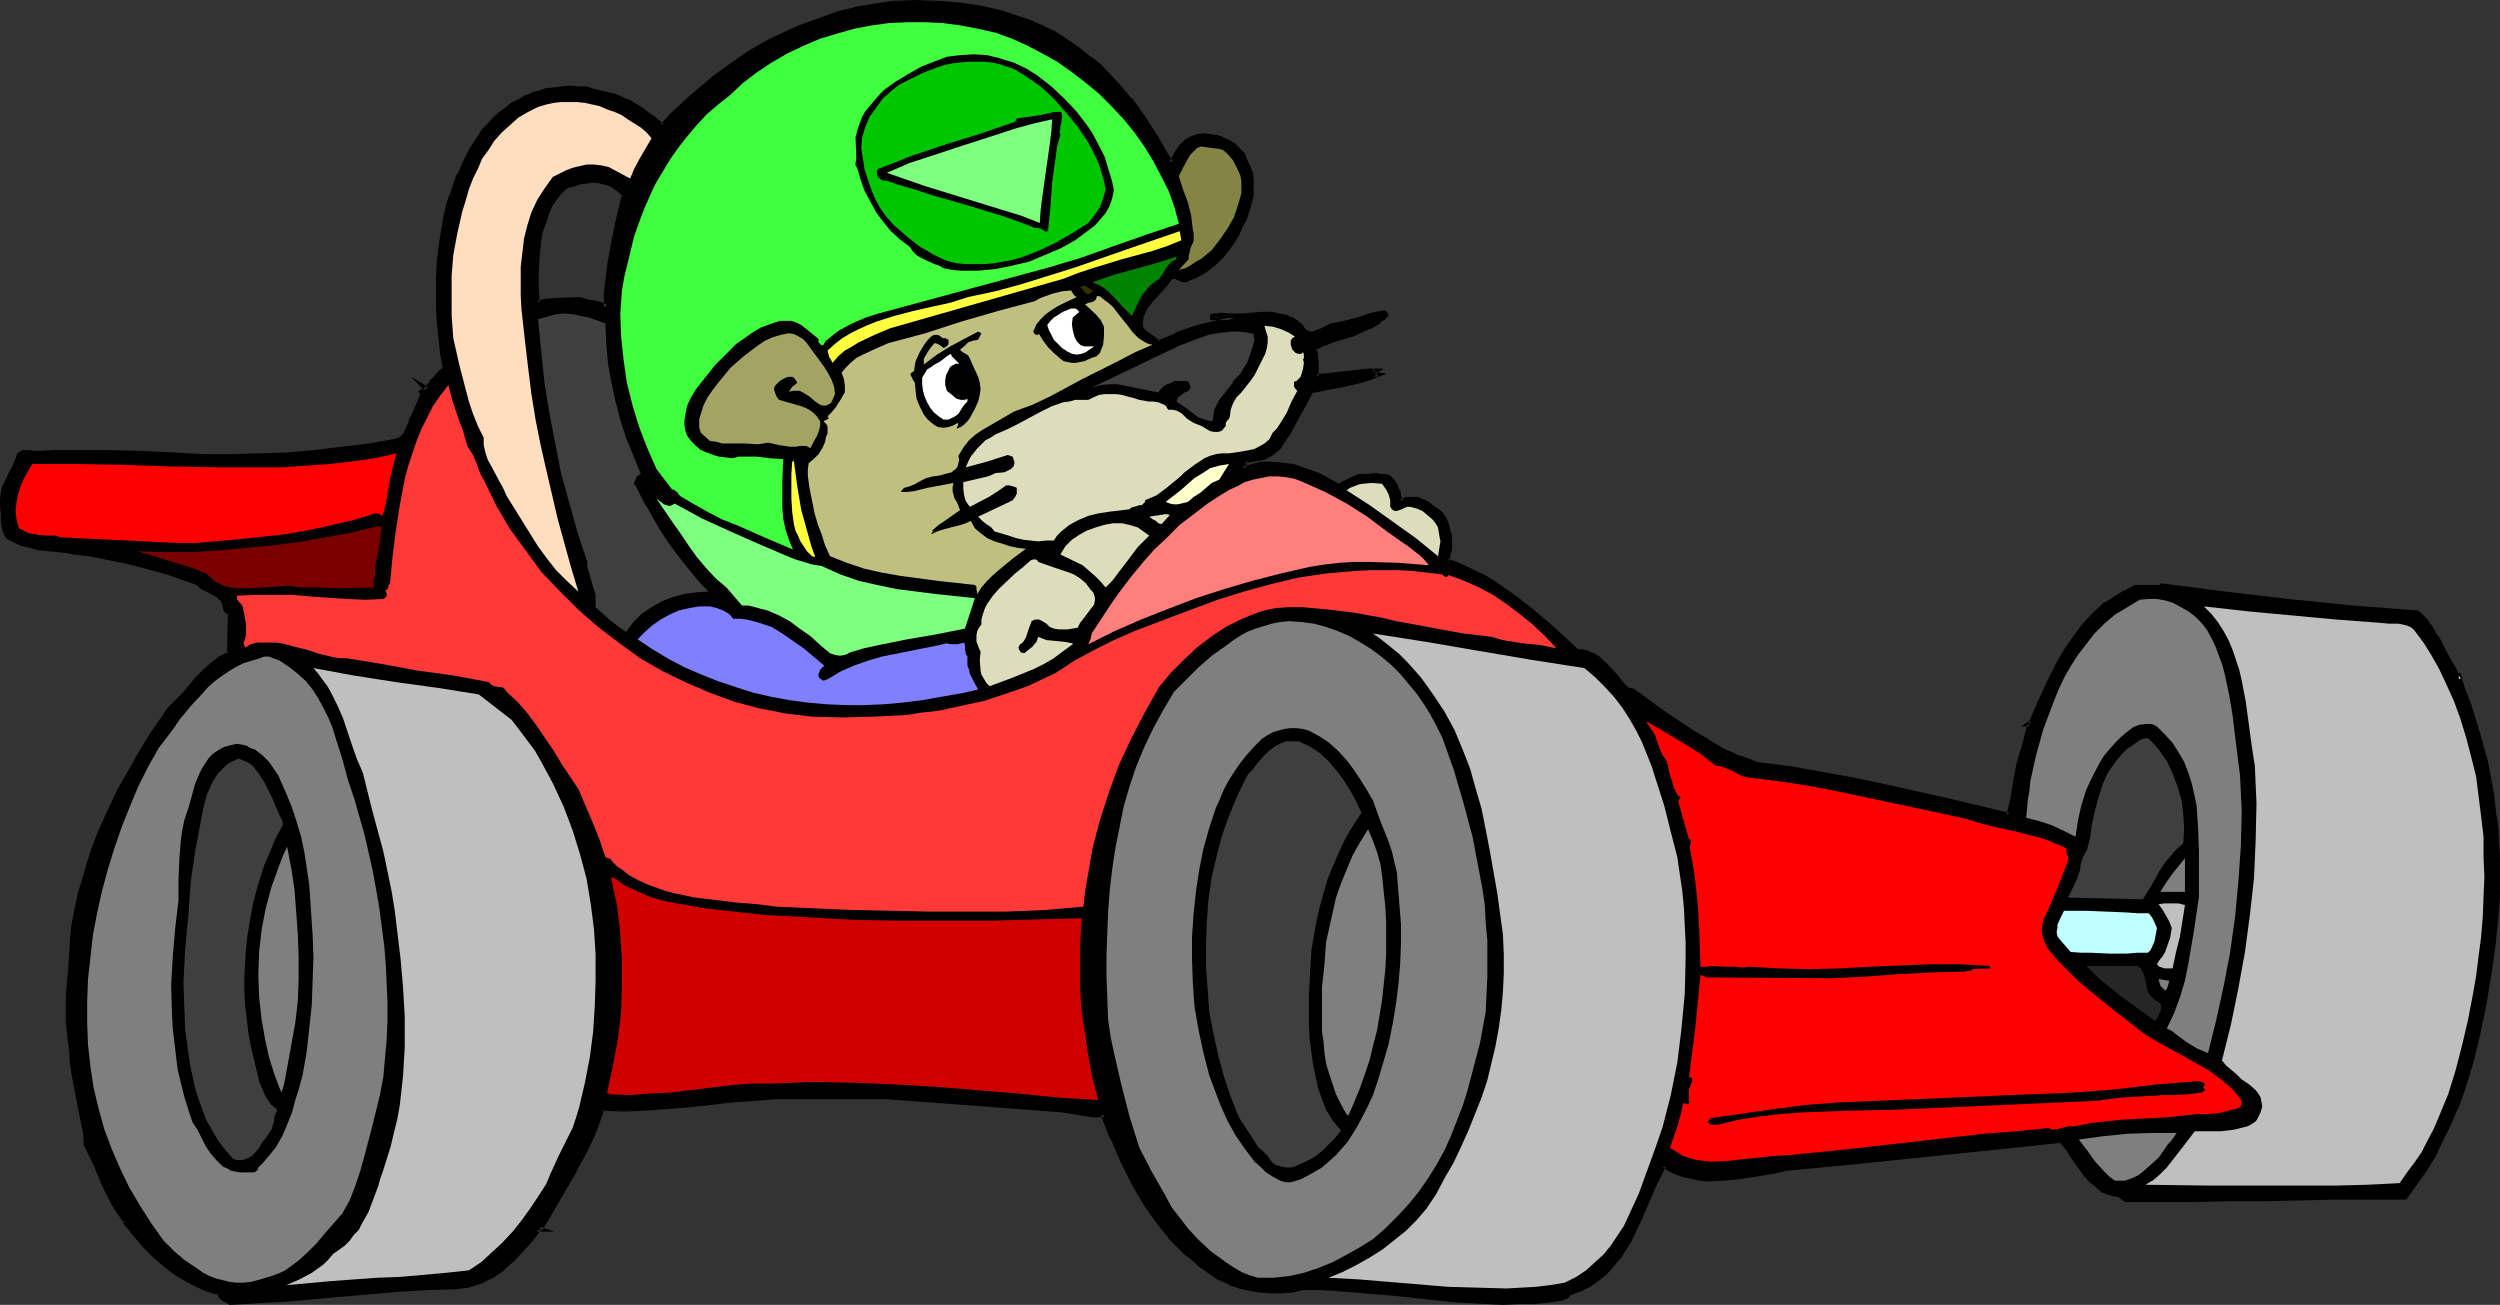 <?xml version="1.0" encoding="UTF-8" standalone="no"?>
<svg
   version="1.0"
   width="129.937mm"
   height="67.821mm"
   id="svg60"
   sodipodi:docname="Auto Racing - Mouse.wmf"
   xmlns:inkscape="http://www.inkscape.org/namespaces/inkscape"
   xmlns:sodipodi="http://sodipodi.sourceforge.net/DTD/sodipodi-0.dtd"
   xmlns="http://www.w3.org/2000/svg"
   xmlns:svg="http://www.w3.org/2000/svg">
  <rect width="100%" height="100%" fill="#333333" stroke="none"/>
  <sodipodi:namedview
     id="namedview60"
     pagecolor="#ffffff"
     bordercolor="#000000"
     borderopacity="0.25"
     inkscape:showpageshadow="2"
     inkscape:pageopacity="0.0"
     inkscape:pagecheckerboard="0"
     inkscape:deskcolor="#d1d1d1"
     inkscape:document-units="mm" />
  <defs
     id="defs1">
    <pattern
       id="WMFhbasepattern"
       patternUnits="userSpaceOnUse"
       width="6"
       height="6"
       x="0"
       y="0" />
  </defs>
  <path
     style="fill:#000000;fill-opacity:1;fill-rule:evenodd;stroke:none"
     d="m 105.686,59.477 -0.323,-2.909 v -3.232 l 0.162,-3.071 0.485,-3.232 0.323,-1.778 0.485,-1.616 0.646,-1.616 0.646,-1.616 0.808,-1.293 0.97,-1.293 0.646,-0.646 0.485,-0.485 0.808,-0.323 0.646,-0.162 1.454,-0.485 1.454,-0.162 1.293,-0.162 1.293,0.162 1.293,0.323 1.293,0.646 0.97,0.646 1.131,1.131 -1.293,5.495 -1.131,5.657 -0.485,2.748 -0.323,2.748 -0.323,2.748 v 2.748 l -0.646,-0.485 -0.485,-0.162 -1.293,-0.323 -1.454,-0.323 -1.293,-0.323 h -4.202 l -2.101,0.323 z M 1.616,105.539 l 1.454,0.646 1.616,0.646 3.232,0.808 1.778,0.162 1.616,0.162 1.616,0.323 1.454,0.162 3.232,0.485 3.07,0.485 6.141,1.293 5.979,1.778 5.979,1.939 0.808,0.646 0.808,0.485 1.778,0.97 0.808,0.646 0.808,0.646 0.323,0.808 0.162,0.646 v 0.485 l 0.97,0.646 -0.162,8.081 -1.778,0.97 -1.616,1.131 -1.454,1.293 -1.454,1.455 -2.586,3.071 -1.454,1.455 -1.454,1.455 -3.555,5.172 -3.232,5.334 -2.909,5.334 -1.454,2.748 -1.293,2.909 -1.131,2.748 -1.131,2.909 -0.97,2.909 -0.97,2.909 -0.808,3.071 -0.646,3.071 -0.646,3.071 -0.485,3.071 -0.162,5.657 -0.485,5.334 v 2.586 2.748 l 0.162,2.748 0.485,2.748 0.162,2.424 0.323,2.101 1.778,9.212 0.323,2.424 0.323,2.263 1.778,4.041 1.778,3.879 0.97,1.939 0.97,1.939 1.131,1.778 1.293,1.778 -0.162,0.162 1.778,2.101 1.939,2.263 2.101,2.101 2.262,1.939 2.424,1.616 2.586,1.616 2.586,1.131 1.454,0.485 1.293,0.485 v 0.323 l 0.162,0.323 0.646,0.485 0.646,0.323 0.646,0.323 5.494,-0.323 5.494,-0.323 11.15,-0.97 10.989,-0.97 5.656,-0.323 5.494,-0.162 1.293,-0.162 1.131,-0.162 2.424,-0.808 1.293,-0.485 0.97,-0.646 2.101,-1.455 1.939,-1.616 1.778,-1.939 1.778,-1.939 1.454,-1.939 h 0.646 l -0.323,-0.162 3.394,-5.818 3.555,-5.818 1.616,-2.909 1.454,-2.909 1.293,-3.071 0.97,-3.232 4.202,0.162 4.202,-0.162 4.202,-0.162 4.363,-0.485 8.565,-0.97 4.363,-0.323 4.363,-0.323 h 21.816 l 34.421,2.748 1.939,0.162 1.939,0.485 1.939,0.162 0.97,0.162 0.97,-0.162 0.162,-0.162 1.778,4.525 1.939,4.687 2.262,4.525 1.293,2.101 1.293,2.101 1.454,2.101 1.454,2.101 1.616,1.939 1.778,1.778 1.778,1.778 1.939,1.616 2.101,1.616 2.262,1.455 1.778,0.808 2.101,0.646 1.939,0.485 2.101,0.323 2.101,0.323 h 2.101 l 2.101,-0.323 2.101,-0.323 h 3.07 3.07 l 5.979,0.485 5.979,0.485 2.909,0.323 3.07,0.485 5.979,0.485 6.141,0.323 3.07,0.162 h 3.07 l 3.07,-0.162 3.232,-0.323 0.97,-0.162 0.97,-0.162 0.97,-0.323 0.323,-0.162 0.323,-0.485 1.939,-0.646 1.939,-0.97 1.778,-1.131 1.454,-1.293 1.293,-1.455 1.293,-1.455 1.131,-1.778 0.97,-1.616 1.939,-3.717 1.616,-3.717 1.616,-3.717 1.616,-3.556 1.293,0.808 1.454,0.485 1.454,0.646 1.454,0.323 1.454,0.162 1.616,0.162 h 3.232 l 3.07,-0.323 3.232,-0.646 3.07,-0.485 2.909,-0.646 13.574,-1.293 13.413,-1.455 26.987,-2.748 1.131,1.616 1.131,1.616 2.424,3.394 1.293,1.455 1.616,1.293 0.808,0.485 0.808,0.485 0.97,0.323 1.131,0.162 1.293,0.808 h 6.464 6.787 l 6.949,-0.162 h 7.11 l 7.11,-0.162 6.949,-0.162 h 6.949 l 6.464,0.162 2.101,-2.748 1.939,-2.909 1.778,-2.909 1.454,-2.909 1.454,-2.909 1.293,-3.071 1.131,-3.071 0.97,-3.232 0.97,-3.071 0.97,-3.394 1.293,-6.465 1.131,-6.788 0.97,-6.788 0.485,-3.232 0.162,-3.232 0.162,-3.232 v -3.232 -3.232 l -0.323,-6.465 -0.323,-3.071 -0.485,-3.071 -1.131,-6.142 -0.808,-2.909 -0.646,-3.071 -1.939,-5.657 -1.131,-2.909 -0.808,-3.071 h -0.323 l -0.808,-1.293 -0.808,-1.616 -1.778,-3.071 -0.808,-1.293 -0.323,-0.646 -0.323,-0.485 -0.162,-0.485 -0.162,-0.323 -0.162,-0.162 -0.162,-0.162 v -0.162 l -0.323,-0.162 -0.646,-0.97 -0.808,-0.97 -0.323,-0.323 h -0.323 l -12.605,-1.131 -12.605,-1.131 -12.443,-1.455 -6.302,-0.808 -6.141,-0.97 -0.485,0.485 h -4.848 l -1.939,0.97 -1.939,1.131 -1.778,1.131 -1.616,1.455 -1.454,1.455 -1.454,1.616 -1.293,1.616 -1.293,1.778 -1.131,1.939 -0.97,1.778 -1.939,3.879 -1.778,3.879 -1.616,3.717 -0.646,0.485 h 0.162 l -0.162,1.131 -0.323,1.131 -0.646,2.424 -0.646,1.616 -0.323,1.616 -0.646,3.394 -0.485,3.394 -0.808,3.232 -12.282,-2.909 -12.282,-2.748 -6.141,-1.293 -6.302,-1.131 -6.302,-1.131 -6.302,-0.808 -3.232,-1.293 -3.232,-1.455 -3.07,-1.616 -3.07,-1.778 -2.909,-1.939 -2.909,-2.101 -5.818,-4.364 -1.131,-0.162 -1.131,-1.131 -0.97,-1.293 -2.262,-2.424 -1.131,-0.97 -1.293,-0.97 -0.646,-0.323 -0.808,-0.162 -0.808,-0.162 h -0.808 l -2.909,-2.748 -3.07,-2.748 -3.07,-2.586 -3.07,-2.424 -3.232,-2.263 -3.232,-1.939 -3.394,-1.778 -1.778,-0.808 -1.778,-0.646 0.323,-0.97 0.162,-1.293 v -1.131 -1.293 l -0.162,-1.293 -0.323,-1.131 -0.485,-1.131 -0.808,-0.97 -1.616,-1.293 -0.97,-0.485 -0.97,-0.485 -0.97,-0.485 -1.131,-0.162 -0.97,0.162 -1.131,0.485 -0.323,-1.131 -0.162,-0.485 -0.162,-0.485 -0.485,-1.131 -0.646,-0.97 -0.646,-0.485 -0.808,-0.323 -0.808,-0.162 h -0.808 l -1.939,0.162 h -0.808 -0.808 l -3.878,1.778 -2.101,-1.131 -2.101,-1.131 -2.424,-0.808 -2.262,-0.646 -2.424,-0.323 -2.586,-0.162 h -1.131 l -1.293,0.162 -1.293,0.323 -1.131,0.485 0.323,-1.616 1.939,-0.323 1.778,-0.323 0.808,-0.323 0.808,-0.485 0.808,-0.646 0.808,-0.808 1.616,-2.586 1.616,-2.748 1.454,-2.586 1.293,-2.748 3.394,-0.808 3.394,-0.646 3.232,-0.808 1.616,-0.485 1.616,-0.646 -1.131,-0.162 0.808,-0.485 h -1.616 l -1.454,0.162 -2.909,0.323 -2.909,0.323 -2.909,0.323 v -1.455 -1.455 l -0.162,-1.455 -0.162,-1.131 1.778,-0.97 1.778,-0.646 3.878,-1.293 1.778,-0.808 1.778,-0.646 1.778,-1.131 0.646,-0.485 0.646,-0.646 -0.162,-0.323 -0.323,-0.323 -2.262,0.646 -2.262,0.646 -2.424,0.808 -2.424,0.485 -0.808,0.162 -0.97,0.323 -0.97,0.485 -0.97,0.323 -0.808,0.323 h -0.485 -0.485 l -0.323,-0.162 -0.323,-0.323 -0.323,-0.323 -0.323,-0.646 -0.808,-0.646 -0.97,-0.485 -0.97,-0.485 -0.808,-0.162 -2.101,-0.485 h -2.101 l -4.202,0.162 h -1.939 -2.101 -0.323 -0.808 l -0.323,0.162 v 0.323 h 0.97 1.131 l 2.262,0.162 -3.878,0.808 -3.878,1.131 -3.717,1.293 -3.555,1.455 -0.323,-0.323 -0.485,-0.323 -0.97,-0.646 -0.97,-0.808 -0.485,-0.323 -0.162,-0.646 v -0.808 -0.646 l 0.162,-0.646 0.162,-0.646 0.646,-1.293 0.808,-0.97 2.101,-2.101 0.97,-1.293 0.808,-1.131 0.646,-0.162 h 0.323 l 0.97,0.162 0.808,0.323 h 0.323 l 0.646,-0.162 1.131,-0.646 1.293,-0.646 1.131,-0.646 1.131,-0.808 0.97,-0.97 0.97,-0.97 1.616,-2.101 1.454,-2.263 1.131,-2.424 0.808,-2.424 0.646,-2.586 0.162,-1.455 -0.162,-1.455 -0.162,-1.293 -0.323,-1.293 -0.646,-1.293 -0.646,-1.131 -0.808,-0.97 -0.97,-0.97 -0.97,-0.646 -1.131,-0.485 -1.131,-0.323 -1.293,-0.323 h -1.293 l -1.131,0.162 -1.131,0.323 -1.131,0.646 -0.97,0.97 -0.646,1.131 -1.293,2.101 -1.454,-2.424 -1.454,-2.586 -2.424,-3.717 -2.747,-3.556 -2.909,-3.394 -3.232,-3.394 -1.778,-1.455 -1.778,-1.455 -1.939,-1.293 -1.778,-1.293 -1.939,-1.131 -1.939,-0.97 -1.939,-0.808 -2.101,-0.646 -3.878,-1.293 -4.04,-0.97 -4.202,-0.646 -4.363,-0.485 h -4.363 l -4.363,0.162 -2.101,0.162 -2.101,0.323 -2.101,0.485 -2.101,0.485 -2.586,0.646 -2.747,0.808 -2.586,0.97 -2.586,1.131 -2.424,0.97 -2.424,1.293 -2.424,1.293 -2.262,1.293 -2.262,1.616 -2.262,1.455 -2.101,1.616 -2.101,1.778 -2.262,1.778 -1.939,1.939 -2.101,1.939 -1.939,2.101 -2.101,-1.778 -2.262,-1.616 -2.424,-1.455 -2.424,-0.97 -1.454,-0.323 -1.454,-0.323 -1.454,-0.485 -1.293,-0.323 -1.616,-0.162 h -1.616 -1.454 l -1.616,0.162 -1.454,0.323 -1.454,0.323 -1.454,0.485 -1.293,0.646 -1.293,0.646 -1.293,0.808 -1.293,0.808 -1.131,0.808 -1.131,1.131 -0.97,1.131 -1.131,1.131 -0.808,1.131 -1.616,2.424 -1.293,2.586 -1.131,2.586 -0.97,2.748 -0.97,2.748 -0.646,2.748 -0.646,2.909 -0.323,2.909 -0.323,2.909 -0.162,3.071 -0.162,2.909 0.162,3.071 0.162,2.909 0.323,3.071 0.323,2.909 0.485,3.071 -0.97,0.808 -0.808,0.97 -0.97,0.97 -0.808,1.293 -0.485,-0.323 0.162,0.162 v 0.162 l -0.162,0.323 -0.485,0.323 0.162,0.162 v 0.162 l -0.162,0.485 -0.162,0.485 -0.485,1.131 -1.293,2.586 -0.485,1.293 -0.485,1.293 -0.323,0.646 -0.485,0.485 -0.485,0.485 -0.646,0.323 -5.494,0.808 -5.333,0.808 -5.494,0.646 -5.333,0.323 -5.494,0.323 -5.494,0.162 -5.494,-0.162 -5.494,-0.162 -6.787,-0.323 -6.787,-0.162 H 14.059 10.827 L 7.757,89.054 H 6.626 L 5.656,88.892 H 4.686 L 4.202,89.054 3.717,89.377 3.394,90.67 2.747,91.801 2.101,93.094 0.97,95.519 0.646,96.812 0.485,98.105 v 1.455 l 0.162,1.455 v 1.616 l 0.323,1.455 0.162,0.808 z"
     id="path1" />
  <path
     style="fill:#000000;fill-opacity:1;fill-rule:evenodd;stroke:none"
     d="m 105.525,58.992 0.485,0.485 -0.162,-3.071 v 0.162 -3.232 l 0.162,-3.071 v 0 l 0.323,-3.071 0.323,-1.778 v 0 l 0.646,-1.616 v 0 l 0.485,-1.616 v 0 l 0.646,-1.616 v 0 l 0.808,-1.131 v 0 l 0.97,-1.293 v 0 l 0.646,-0.646 0.485,-0.485 -0.162,0.162 0.808,-0.485 -0.162,0.162 0.808,-0.162 1.454,-0.485 h -0.162 l 1.454,-0.162 v 0 l 1.293,-0.162 v 0 l 1.293,0.162 h -0.162 l 1.293,0.323 v 0 l 1.293,0.485 h -0.162 l 1.131,0.808 -0.162,-0.162 1.131,1.131 -0.162,-0.485 -1.293,5.495 v 0 l -1.131,5.657 -0.485,2.909 -0.323,2.748 -0.323,2.748 v 2.748 l 0.808,-0.485 -0.646,-0.323 v 0 l -0.646,-0.323 -1.454,-0.323 v 0 l -1.454,-0.162 h 0.162 l -1.454,-0.485 -4.202,0.162 h -0.162 l -2.101,0.162 -1.939,0.323 -0.323,0.97 2.424,-0.485 2.101,-0.162 v 0 h 4.202 -0.162 l 1.293,0.323 h 0.162 l 1.293,0.323 v 0 l 1.293,0.323 v -0.162 l 0.485,0.323 v 0 l 1.293,0.808 v -3.556 0.162 l 0.162,-2.748 0.485,-2.748 0.323,-2.909 1.293,-5.657 v 0.162 l 1.131,-5.818 -1.131,-1.131 v -0.162 l -1.131,-0.808 v 0 l -1.293,-0.646 -1.293,-0.323 v 0 h -1.454 v 0 h -1.293 -0.162 l -1.293,0.323 h -0.162 l -1.293,0.323 -0.97,0.162 -0.646,0.485 -0.646,0.646 -0.646,0.485 v 0 l -0.97,1.293 h -0.162 l -0.646,1.293 v 0.162 l -0.808,1.616 v 0 l -0.646,1.616 v 0 l -0.485,1.616 v 0.162 l -0.323,1.778 -0.485,3.071 v 0.162 l -0.162,3.071 v 3.232 0 l 0.323,3.394 z"
     id="path2" />
  <path
     style="fill:#000000;fill-opacity:1;fill-rule:evenodd;stroke:none"
     d="m 1.293,105.863 1.616,0.808 1.454,0.646 h 0.162 l 3.232,0.808 H 7.918 l 1.616,0.162 1.778,0.162 1.616,0.162 1.454,0.323 3.07,0.323 3.232,0.646 6.141,1.293 h -0.162 l 5.979,1.616 5.979,2.101 -0.162,-0.162 0.808,0.808 0.808,0.485 h 0.162 l 1.778,0.97 v 0 l 0.808,0.485 h -0.162 l 0.808,0.646 -0.162,-0.162 0.485,0.97 -0.162,-0.162 0.162,0.485 v 0 l 0.162,0.808 0.97,0.808 -0.162,-0.485 -0.162,8.081 0.323,-0.485 -1.939,0.97 v 0 l -1.616,1.293 v 0 l -1.454,1.293 -1.454,1.455 -2.586,3.071 -1.454,1.455 -1.454,1.455 -3.555,5.172 -3.232,5.334 v 0.162 l -3.07,5.334 -1.293,2.748 -1.293,2.748 -1.293,2.909 v 0 l -1.131,2.909 -0.97,2.909 -0.808,2.909 -0.97,3.071 -0.646,3.071 v 0 l -0.646,3.232 -0.323,3.071 v 0 l -0.323,5.657 v -0.162 l -0.485,5.334 v 0.162 2.586 2.748 l 0.323,2.748 v 0.162 l 0.323,2.748 0.162,2.263 0.323,2.263 1.778,9.212 0.485,2.263 0.162,2.424 1.939,4.041 1.616,3.879 0.97,1.939 0.97,1.939 v 0 l 1.293,1.939 1.131,1.616 0.162,-0.485 -0.485,0.323 2.101,2.586 v 0 l 1.939,2.263 2.101,2.101 2.262,1.939 v 0 l 2.424,1.778 2.586,1.455 v 0 l 2.747,1.293 v 0 l 1.454,0.485 1.293,0.323 -0.323,-0.323 0.162,0.485 0.162,0.323 v 0 l 0.646,0.646 0.808,0.323 h -0.162 l 0.808,0.485 5.656,-0.323 5.494,-0.323 h 0.162 l 10.989,-0.97 11.15,-0.97 h -0.162 l 5.656,-0.323 5.494,-0.162 v 0 l 1.293,-0.162 1.293,-0.162 v 0 l 2.424,-0.808 h 0.162 l 1.131,-0.646 1.131,-0.485 v 0 l 2.101,-1.455 v -0.162 l 1.939,-1.616 1.778,-1.939 1.778,-1.939 v 0 l 1.616,-2.101 -0.485,0.162 h 3.232 l -2.747,-0.97 0.323,0.808 3.394,-5.818 3.394,-5.818 v -0.162 l 1.616,-2.909 1.454,-2.909 1.293,-3.071 v -0.162 l 1.131,-3.071 -0.485,0.323 4.202,0.162 4.202,-0.162 4.202,-0.323 v 0 l 4.363,-0.323 8.565,-0.97 4.363,-0.323 v 0 l 4.363,-0.323 h 21.816 -0.162 l 34.421,2.586 1.939,0.323 1.939,0.323 2.101,0.323 v 0 h 0.97 1.131 l 0.323,-0.323 -0.808,-0.162 1.778,4.687 h 0.162 l 1.939,4.525 2.262,4.525 v 0 l 1.293,2.263 1.293,2.101 1.454,2.101 1.454,1.939 v 0 l 1.616,1.939 v 0.162 l 1.778,1.778 1.778,1.778 h 0.162 l 1.939,1.616 v 0.162 l 2.101,1.455 2.101,1.455 h 0.162 l 1.778,0.808 0.162,0.162 1.939,0.646 1.939,0.485 v 0 l 2.262,0.323 2.101,0.162 h 2.101 l 2.101,-0.162 2.101,-0.485 v 0 h 3.07 l 3.07,0.162 5.979,0.485 h -0.162 l 5.979,0.485 3.07,0.323 2.909,0.323 6.141,0.646 v 0 l 6.141,0.323 3.07,0.162 3.07,-0.162 h 3.07 0.162 l 3.07,-0.323 0.97,-0.162 1.131,-0.162 0.97,-0.323 0.485,-0.323 0.323,-0.485 -0.162,0.162 1.939,-0.808 h 0.162 l 1.939,-0.97 v 0 l 1.616,-1.131 v 0 l 1.616,-1.293 v 0 l 1.293,-1.455 v 0 l 1.293,-1.616 h 0.162 l 0.97,-1.616 1.131,-1.778 v 0 l 1.778,-3.717 1.616,-3.717 1.616,-3.717 1.778,-3.556 -0.646,0.162 1.293,0.808 1.454,0.646 v 0 l 1.454,0.485 v 0 l 1.616,0.323 1.454,0.323 1.616,0.162 v 0 l 3.232,-0.162 v 0 l 3.232,-0.323 3.07,-0.485 3.07,-0.485 2.909,-0.646 13.574,-1.293 40.4,-4.202 -0.485,-0.162 1.293,1.455 1.131,1.778 3.07,2.748 v 0 l -2.262,-3.232 -1.131,-1.778 -1.454,-1.778 -40.562,4.202 -13.574,1.455 -3.07,0.485 -3.07,0.646 -3.07,0.485 -3.232,0.323 h 0.162 -3.232 v 0 l -1.454,-0.162 -1.616,-0.162 -1.454,-0.323 h 0.162 l -1.454,-0.485 v 0 l -1.293,-0.646 -1.778,-0.97 -1.939,4.041 -1.616,3.717 -1.616,3.717 -1.778,3.556 v 0 l -0.97,1.778 -1.131,1.616 v 0 l -1.293,1.455 v 0 l -1.293,1.455 h 0.162 l -1.616,1.293 v -0.162 l -1.616,1.131 v 0 l -1.939,0.97 h 0.162 l -2.262,0.808 -0.323,0.485 v 0 l -0.323,0.162 h 0.162 l -0.808,0.323 v 0 h -0.97 l -0.97,0.162 -3.232,0.323 v 0 l -3.07,0.162 h -3.07 l -3.07,-0.162 -6.141,-0.323 h 0.162 l -6.141,-0.485 -2.909,-0.323 -3.07,-0.323 -5.979,-0.646 v 0 l -5.979,-0.323 -3.07,-0.162 h -3.232 l -1.939,0.323 -2.101,0.323 v 0 h -2.101 v 0 l -2.101,-0.162 -2.101,-0.323 h 0.162 l -2.101,-0.485 -1.939,-0.808 0.162,0.162 -1.939,-0.97 v 0 l -2.101,-1.455 -2.101,-1.455 v 0 l -1.939,-1.616 v 0 l -1.778,-1.778 -1.778,-1.778 v 0 l -1.616,-1.939 h 0.162 l -1.616,-1.939 -1.293,-2.101 -1.454,-2.101 -1.131,-2.263 v 0.162 l -2.262,-4.525 -1.939,-4.687 v 0 l -2.101,-5.01 -0.646,0.323 h 0.162 l -0.808,0.162 v 0 l -0.97,-0.162 v 0 l -1.939,-0.162 -1.939,-0.485 -1.939,-0.162 -34.421,-2.586 v 0 h -21.816 l -4.363,0.162 h -0.162 l -4.202,0.485 -8.726,0.97 -4.202,0.323 v 0 l -4.202,0.323 h -4.202 -4.525 l -1.131,3.394 v -0.162 l -1.293,3.071 -1.454,3.071 -1.616,2.909 v 0 l -3.394,5.818 -3.717,6.303 0.808,0.162 0.162,-0.808 h -0.808 l -1.616,2.263 v -0.162 l -1.778,1.939 -1.778,1.939 -1.939,1.616 h 0.162 l -2.101,1.455 v 0 l -1.131,0.485 -1.131,0.646 h 0.162 l -2.424,0.646 v 0 l -1.293,0.323 h -1.293 0.162 l -5.494,0.162 -5.656,0.323 v 0 l -11.15,0.97 -10.989,0.97 v 0 l -5.494,0.485 -5.494,0.162 0.162,0.162 -0.485,-0.485 h -0.162 l -0.646,-0.323 0.162,0.162 -0.646,-0.485 h 0.162 l -0.162,-0.323 v 0.323 l -0.162,-0.646 -1.616,-0.646 -1.293,-0.323 v 0 l -2.586,-1.131 v 0 l -2.586,-1.616 -2.424,-1.778 0.162,0.162 -2.262,-1.939 -2.101,-2.101 -1.939,-2.101 v 0 l -1.778,-2.263 -0.162,0.646 0.646,-0.323 -1.616,-2.101 -1.131,-1.939 v 0.162 l -0.97,-1.939 -0.97,-1.939 -1.778,-4.041 -1.778,-3.879 0.162,0.162 -0.323,-2.424 -0.323,-2.263 -1.778,-9.212 -0.323,-2.263 -0.323,-2.263 -0.323,-2.748 v 0 l -0.162,-2.748 v -2.748 -2.586 0 l 0.323,-5.334 v 0 l 0.323,-5.657 v 0.162 l 0.485,-3.232 0.646,-3.071 v 0 l 0.646,-3.071 0.808,-2.909 0.97,-2.909 0.97,-2.909 1.131,-2.909 h -0.162 l 1.293,-2.748 1.293,-2.909 1.293,-2.748 3.07,-5.334 v 0 l 3.232,-5.172 3.394,-5.172 v 0 l 1.454,-1.455 1.454,-1.455 2.586,-3.071 1.454,-1.455 1.454,-1.293 -0.162,0.162 1.616,-1.293 v 0 l 1.939,-1.131 0.162,-8.404 -0.97,-0.808 0.162,0.323 v -0.646 l -0.162,-0.485 v -0.162 l -0.485,-0.97 -0.808,-0.646 v 0 l -0.808,-0.646 v 0 l -1.939,-0.97 v 0 l -0.808,-0.485 h 0.162 l -0.808,-0.646 -6.141,-2.101 -5.979,-1.616 v 0 l -6.141,-1.455 -3.232,-0.485 -3.07,-0.485 -1.616,-0.162 -1.616,-0.162 -1.616,-0.323 -1.616,-0.162 v 0 l -3.394,-0.646 h 0.162 l -1.616,-0.646 -1.454,-0.808 0.162,0.162 z"
     id="path3" />
  <path
     style="fill:#000000;fill-opacity:1;fill-rule:evenodd;stroke:none"
     d="m 406.908,227.564 2.424,3.394 v 0 l 1.293,1.455 h 0.162 l 1.454,1.293 v 0 l 0.808,0.646 h 0.162 l 0.808,0.323 h 0.162 l 0.97,0.323 v 0 l 1.131,0.162 h -0.162 l 1.293,0.97 h 6.626 6.787 l 6.949,-0.162 h 7.11 l 14.059,-0.323 h 13.736 l 2.101,-2.909 1.939,-2.748 1.778,-2.909 v 0 l 1.454,-3.071 1.454,-2.909 1.293,-3.071 0.162,-0.162 1.131,-3.071 0.97,-3.071 0.97,-3.232 0.808,-3.232 v 0 l 1.454,-6.627 1.131,-6.627 0.97,-6.95 0.323,-3.232 0.323,-3.232 v 0 l 0.162,-3.232 v -3.232 -3.232 l -0.323,-6.465 v 0 l -0.485,-3.071 -0.323,-3.071 -1.131,-6.142 v -0.162 l -0.808,-2.909 -0.808,-2.909 -1.778,-5.818 v 0 l -1.131,-2.909 v 0.162 l -0.97,-3.394 -0.646,-0.162 0.323,0.323 -0.646,-1.293 -0.97,-1.616 -1.616,-3.071 v -0.162 l -0.808,-1.293 -0.485,-0.646 v 0.162 l -0.162,-0.646 -0.323,-0.323 v -0.162 l -0.162,-0.323 -0.162,-0.162 -0.162,-0.162 0.162,0.162 -0.162,-0.162 -0.323,-0.323 h 0.162 l -0.808,-0.97 v 0 l -1.293,-1.293 -0.323,-0.162 -12.605,-0.97 -12.766,-1.293 -12.443,-1.455 -6.141,-0.808 -6.464,-0.808 -0.646,0.485 0.323,-0.162 h -4.848 l -2.101,1.131 h -0.162 l -1.778,1.131 -1.778,1.131 h -0.162 l -1.616,1.455 -1.454,1.455 -1.454,1.616 v 0 l -1.293,1.778 v 0 l -1.293,1.778 -1.131,1.778 -1.131,1.939 v 0 l -1.939,3.879 -1.778,3.879 -1.616,3.717 0.162,-0.162 -1.778,1.293 h 1.616 l -0.485,-0.485 -0.162,1.131 v -0.162 l -0.323,1.293 -0.646,2.424 -0.485,1.455 -0.485,1.778 v 0 l -0.646,3.394 -0.485,3.394 v -0.162 l -0.808,3.232 0.646,-0.323 -12.282,-2.909 -12.282,-2.748 v 0 l -6.141,-1.293 -6.302,-1.131 -6.302,-1.131 -6.464,-0.808 h 0.162 l -3.394,-1.293 0.162,0.162 -3.232,-1.455 -3.07,-1.778 h 0.162 l -3.07,-1.778 -2.909,-1.939 -2.909,-1.939 -5.979,-4.364 -1.293,-0.323 0.323,0.162 -1.131,-1.131 -0.97,-1.293 -2.262,-2.424 -1.131,-0.97 v -0.162 l -1.293,-0.808 h -0.162 l -0.646,-0.323 -0.808,-0.323 -0.97,-0.162 h -0.808 l 0.323,0.162 -2.909,-2.748 -3.07,-2.748 -3.07,-2.586 v 0 l -3.07,-2.424 -3.232,-2.263 -3.232,-2.101 h -0.162 l -3.394,-1.616 -1.778,-0.808 v 0 l -1.778,-0.646 0.323,0.485 0.162,-0.97 V 109.095 l 0.323,-1.131 v -0.162 -1.131 -1.293 -0.162 l -0.323,-1.131 v 0 l -0.323,-1.293 v 0 l -0.485,-1.131 -0.808,-1.131 -1.778,-1.293 -0.808,-0.646 v 0 l -0.97,-0.485 h -0.162 l -0.97,-0.485 h -1.293 -1.131 l -1.131,0.485 0.646,0.323 -0.485,-1.131 v -0.485 l -0.162,-0.485 -0.162,-0.162 -0.323,-0.97 v 0 l -0.808,-1.131 -0.646,-0.646 -0.97,-0.323 v 0 h -0.97 l -0.808,-0.162 v 0 l -1.939,0.162 v 0 h -0.808 v 0 h -0.808 l -4.04,1.939 h 0.323 l -2.101,-1.131 -2.101,-1.131 h -0.162 l -2.262,-0.808 -2.262,-0.808 h -0.162 l -2.424,-0.323 v 0 l -2.586,-0.162 h -1.131 -0.162 l -1.131,0.323 h -0.162 l -1.131,0.323 -1.293,0.323 0.646,0.485 0.323,-1.616 -0.485,0.485 1.939,-0.323 1.939,-0.323 1.778,-0.97 0.646,-0.646 h 0.162 l 0.808,-0.808 v -0.162 l 1.778,-2.586 v 0 l 1.454,-2.748 1.454,-2.586 1.454,-2.748 -0.323,0.162 3.232,-0.646 3.394,-0.646 v 0 l 3.394,-0.808 1.616,-0.485 v 0 l 3.232,-1.293 -2.909,-0.323 0.162,0.808 2.101,-1.455 h -3.07 l -1.293,0.97 h -0.162 1.454 1.616 l -0.323,-0.808 -1.778,1.131 2.424,0.323 -0.162,-0.808 -1.616,0.646 v -0.162 l -1.616,0.646 -3.232,0.808 v 0 l -3.394,0.646 -3.394,0.646 -1.616,3.071 -1.454,2.586 -1.454,2.748 V 84.69 l -1.778,2.586 h 0.162 l -0.808,0.808 v 0 l -0.646,0.646 v -0.162 l -0.808,0.485 -0.808,0.485 v -0.162 l -1.778,0.323 -2.101,0.323 -0.646,2.748 1.939,-0.646 1.293,-0.323 h -0.162 l 1.293,-0.162 v 0 h 1.131 2.586 -0.162 l 2.424,0.485 v 0 l 2.424,0.646 2.262,0.808 h -0.162 l 2.262,1.131 2.262,1.131 4.04,-1.778 h -0.162 0.808 v 0 h 0.808 v 0 l 1.939,-0.162 h -0.162 0.97 l 0.808,0.162 h -0.162 l 0.97,0.323 -0.162,-0.162 0.646,0.485 h -0.162 l 0.646,0.97 V 95.519 l 0.485,1.131 -0.162,-0.162 0.162,0.646 0.162,0.485 0.485,1.455 1.454,-0.485 v 0 l 1.131,-0.162 h -0.162 l 1.131,0.162 h -0.162 l 1.131,0.323 h -0.162 l 0.97,0.485 v 0 l 0.808,0.646 1.778,1.293 -0.162,-0.162 0.646,0.97 v -0.162 l 0.485,1.131 v 0 l 0.323,1.131 v 0 l 0.162,1.131 v 0 1.293 1.131 0 l -0.162,1.131 v 0 l -0.323,1.455 2.101,0.808 v 0 l 1.778,0.808 3.394,1.616 v 0 l 3.232,1.939 3.07,2.263 3.232,2.424 h -0.162 l 3.07,2.586 3.07,2.748 3.07,2.748 0.97,0.162 h -0.162 l 0.808,0.162 0.808,0.162 v 0 l 0.646,0.323 h -0.162 l 1.293,0.808 v -0.162 l 1.293,1.131 2.101,2.424 0.97,1.293 1.131,1.131 1.454,0.323 h -0.323 l 5.818,4.202 3.07,2.101 2.909,1.939 2.909,1.778 h 0.162 l 3.07,1.616 3.07,1.616 h 0.162 l 3.232,1.131 6.464,0.97 6.302,0.97 6.302,1.131 6.141,1.293 v 0 l 12.282,2.748 12.605,3.071 0.808,-3.556 v -0.162 l 0.646,-3.232 0.646,-3.394 v 0 l 0.323,-1.616 0.485,-1.616 0.808,-2.424 0.323,-1.131 v 0 l 0.162,-1.616 -0.646,-0.162 0.162,0.808 0.808,-0.485 1.616,-3.879 1.778,-3.879 1.939,-3.879 v 0.162 l 1.131,-1.939 1.131,-1.778 1.131,-1.778 v 0 l 1.293,-1.616 v 0 l 1.454,-1.616 1.454,-1.455 1.616,-1.455 v 0.162 l 1.778,-1.293 1.778,-0.97 v 0 l 2.101,-0.97 h -0.323 5.01 l 0.646,-0.646 -0.323,0.162 6.141,0.97 6.141,0.808 12.605,1.455 12.605,1.131 12.605,0.97 h -0.162 l 0.162,0.162 v -0.162 l 1.131,1.293 v 0 l 0.646,0.808 v 0.162 l 0.323,0.162 v 0 0.162 l 0.162,0.162 -0.162,-0.162 0.162,0.162 0.162,0.323 v 0 l 0.323,0.485 0.323,0.485 v 0 l 0.323,0.646 0.808,1.455 v -0.162 l 1.778,3.071 0.808,1.616 0.808,1.616 h 0.646 l -0.485,-0.323 0.808,3.071 v 0.162 l 1.131,2.748 v 0 l 1.939,5.657 0.808,2.909 0.646,3.071 v -0.162 l 1.131,6.142 0.485,3.071 0.323,3.232 v -0.162 l 0.485,6.465 v 3.232 l -0.162,3.232 -0.162,3.232 v -0.162 l -0.162,3.394 -0.485,3.232 -0.808,6.788 -1.293,6.627 -1.293,6.627 v 0 l -0.808,3.232 -0.97,3.232 -1.131,3.071 -1.131,3.071 0.162,-0.162 -1.293,3.071 -1.454,3.071 -1.616,2.909 v 0 l -1.616,2.909 -1.939,2.748 -2.101,2.748 0.323,-0.162 h -6.464 -6.949 l -14.059,0.162 -7.11,0.162 h -6.949 -6.787 -6.464 0.162 l -1.293,-0.808 -1.131,-0.162 v 0 l -0.97,-0.323 h 0.162 l -0.97,-0.323 h 0.162 l -0.97,-0.485 v 0 l -1.454,-1.293 v 0 l -1.293,-1.455 z"
     id="path4" />
  <path
     style="fill:#000000;fill-opacity:1;fill-rule:evenodd;stroke:none"
     d="m 268.74,72.407 -1.454,0.162 v 0 l -2.909,0.323 -2.909,0.323 -2.909,0.323 0.485,0.485 v -1.455 -1.455 l -0.162,-1.455 v 0 l -0.162,-1.293 -0.323,0.485 1.778,-0.97 -0.162,0.162 1.939,-0.808 3.878,-1.131 1.778,-0.808 v 0 l 1.778,-0.808 h 0.162 l 1.616,-0.97 v -0.162 l 0.646,-0.485 h 0.162 l 0.808,-0.97 -0.323,-0.646 -0.485,-0.323 -2.586,0.485 -2.262,0.808 -2.424,0.646 -2.262,0.485 v 0 l -0.97,0.162 -0.97,0.485 -0.97,0.485 -0.97,0.323 h 0.162 l -0.97,0.323 h 0.162 -0.485 v 0 l -0.323,-0.162 v 0 l -0.323,-0.162 0.162,0.162 -0.485,-0.323 0.162,0.162 -0.323,-0.485 v 0.162 l -0.323,-0.646 -0.97,-0.808 -0.97,-0.646 -0.97,-0.323 v -0.162 l -0.97,-0.162 v 0 l -2.101,-0.485 v 0 h -2.101 l -4.202,0.323 h -1.939 l -2.101,-0.162 -0.485,0.162 h 0.162 -0.808 l -0.808,0.162 v 1.131 h 1.454 1.131 -0.162 l 2.262,0.162 V 62.225 l -3.878,0.808 v 0 l -3.878,0.97 -3.717,1.293 v 0.162 l -3.555,1.455 0.485,0.162 -0.323,-0.485 h -0.162 l -0.323,-0.323 -0.97,-0.646 -1.131,-0.808 h 0.162 l -0.485,-0.323 0.162,0.162 -0.323,-0.646 0.162,0.162 -0.162,-0.808 v 0.162 l 0.162,-0.808 v -0.646 0.162 l 0.323,-0.646 0.646,-1.293 v 0.162 l 0.808,-1.131 -0.162,0.162 2.101,-2.263 v 0 l 0.97,-1.131 v 0 l 0.97,-1.293 -0.323,0.323 0.485,-0.323 v 0 h 0.323 v 0 l 0.808,0.323 h -0.162 l 0.97,0.323 h 0.646 l 0.646,-0.323 1.293,-0.485 1.131,-0.646 h 0.162 l 1.131,-0.808 0.97,-0.808 h 0.162 l 0.97,-0.97 0.97,-0.97 v 0 l 1.616,-2.101 1.454,-2.263 v -0.162 l 1.131,-2.424 h 0.162 l 0.808,-2.586 0.646,-2.586 v -1.455 -1.455 0 l -0.162,-1.455 v 0 l -0.485,-1.293 v 0 l -0.646,-1.293 -0.485,-1.293 -0.97,-0.97 v 0 l -0.97,-0.97 -1.131,-0.646 v 0 l -1.131,-0.485 -0.162,-0.162 -1.131,-0.323 v 0 l -1.293,-0.162 v 0 l -1.293,-0.162 -1.293,0.162 v 0 l -1.293,0.485 -1.131,0.646 -0.97,0.97 v 0 l -0.808,1.131 -1.293,2.263 h 0.808 l -1.454,-2.424 v 0 l -1.454,-2.586 v 0 l -2.424,-3.717 -2.586,-3.717 h -0.162 l -2.909,-3.394 -3.232,-3.394 -1.778,-1.455 h -0.162 l -1.778,-1.455 -1.778,-1.293 -1.939,-1.293 -1.778,-1.131 h -0.162 l -1.939,-0.97 -1.939,-0.808 -0.162,-0.162 -1.939,-0.646 -3.878,-1.293 -4.04,-0.97 h -0.162 l -4.202,-0.646 -4.363,-0.323 v 0 L 179.861,0 175.497,0.162 h -0.162 l -2.101,0.323 -2.101,0.323 -1.939,0.323 h -0.162 l -1.939,0.485 -2.747,0.646 -2.586,0.97 -2.747,0.97 v 0 l -2.586,0.97 -2.424,1.131 -2.424,1.131 -2.424,1.293 v 0 l -2.424,1.455 -2.101,1.455 -2.262,1.616 -2.262,1.616 v 0 l -2.101,1.778 v 0 l -2.101,1.778 -2.101,1.939 -2.101,1.939 -1.939,2.101 h 0.646 l -2.101,-1.778 h -0.162 l -2.101,-1.616 -2.424,-1.455 h -0.162 l -2.586,-1.131 -1.454,-0.323 v 0 l -1.293,-0.323 -1.454,-0.323 -1.454,-0.485 h -1.616 v 0 l -1.616,-0.162 -1.454,0.162 h -0.162 l -1.454,0.162 -1.454,0.162 h -0.162 l -1.454,0.485 -1.293,0.323 -0.162,0.162 -1.293,0.485 -1.293,0.808 h -0.162 l -1.293,0.646 -1.131,0.97 -1.131,0.808 -0.162,0.162 -1.131,0.97 -0.97,1.131 -1.131,1.131 v 0 l -0.808,1.293 -1.616,2.424 v 0 l -1.293,2.586 -1.131,2.586 h -0.162 L 88.718,37.011 v 2.909 l 0.808,-2.748 1.131,-2.586 h -0.162 l 1.293,-2.586 1.293,-2.586 v 0.162 l 1.454,-2.424 0.97,-1.293 -0.162,0.162 1.131,-1.293 0.97,-0.97 1.131,-1.131 v 0.162 l 1.131,-0.97 1.131,-0.808 1.293,-0.808 v 0 l 1.293,-0.646 1.454,-0.485 h -0.162 l 1.454,-0.485 1.454,-0.323 h -0.162 l 1.616,-0.323 1.454,-0.162 v 0 h 1.454 1.616 v 0 l 1.616,0.162 h -0.162 l 1.293,0.323 1.454,0.485 1.454,0.323 v 0 l 1.454,0.323 -0.162,-0.162 2.586,1.131 h -0.162 l 2.586,1.455 2.101,1.455 v 0 l 2.424,2.101 2.262,-2.424 2.101,-1.939 1.939,-1.939 2.101,-1.778 v 0 l 2.262,-1.778 v 0.162 l 2.101,-1.778 2.262,-1.455 2.262,-1.455 2.262,-1.455 h -0.162 l 2.424,-1.293 2.424,-1.131 2.424,-1.131 2.586,-0.97 v 0 l 2.586,-0.97 2.586,-0.808 2.747,-0.646 2.101,-0.485 v 0 l 1.939,-0.485 2.101,-0.323 2.101,-0.162 v 0 l 4.363,-0.323 4.363,0.162 v 0 l 4.202,0.485 4.363,0.646 h -0.162 l 4.04,0.97 3.878,1.131 2.101,0.808 -0.162,-0.162 2.101,0.97 1.939,0.97 h -0.162 l 1.939,1.131 1.939,1.131 1.778,1.455 1.778,1.293 v 0 l 1.778,1.455 3.232,3.394 2.909,3.394 v -0.162 l 2.586,3.717 2.586,3.717 v -0.162 l 1.454,2.586 v 0.162 l 1.778,2.909 1.616,-2.748 0.808,-0.97 h -0.162 l 0.97,-0.97 h -0.162 l 1.131,-0.646 -0.162,0.162 1.131,-0.323 v 0 l 1.293,-0.162 h -0.162 1.293 v 0 l 1.131,0.162 v 0 l 1.131,0.485 -0.162,-0.162 1.293,0.485 h -0.162 l 1.131,0.646 h -0.162 l 0.97,0.97 v -0.162 l 0.808,0.97 v 0 l 0.646,1.131 0.485,1.293 v 0 l 0.323,1.293 v -0.162 l 0.162,1.455 v -0.162 l 0.162,1.455 -0.162,1.455 v -0.162 l -0.485,2.586 -0.97,2.424 v 0 l -1.131,2.424 v -0.162 l -1.293,2.424 -1.778,2.101 0.162,-0.162 -0.97,0.97 -0.97,0.97 v -0.162 l -0.97,0.808 -1.293,0.808 h 0.162 l -1.293,0.646 -1.293,0.485 -0.485,0.323 h 0.162 -0.323 0.162 l -0.808,-0.323 h -0.162 l -0.808,-0.323 h -0.646 l -0.646,0.323 -0.97,1.293 v 0 l -0.97,1.131 v 0 l -2.101,2.101 v 0 l -0.808,1.131 v 0 l -0.646,1.293 -0.323,0.646 -0.162,0.808 v 0.646 0.97 l 0.323,0.646 0.485,0.485 1.131,0.97 0.97,0.646 0.323,0.162 v 0 l 0.646,0.646 3.717,-1.778 v 0.162 l 3.717,-1.455 3.717,-0.97 v 0 l 6.787,-1.455 -5.171,-0.485 v 0 h -1.131 l -0.97,0.162 0.485,0.323 v -0.323 l -0.323,0.485 0.323,-0.162 h -0.162 0.808 l 0.485,-0.162 h -0.162 l 2.101,0.162 h 1.939 l 4.202,-0.162 h 2.101 v 0 l 1.939,0.323 v 0 l 0.808,0.323 v -0.162 l 0.97,0.485 0.808,0.485 v 0 l 0.808,0.646 h -0.162 l 0.323,0.485 0.485,0.485 0.485,0.485 0.485,0.162 v 0 h 0.323 0.162 0.485 l 0.97,-0.323 h 0.162 l 0.808,-0.485 0.97,-0.323 0.97,-0.485 -0.162,0.162 0.97,-0.162 v 0 l 2.424,-0.646 2.262,-0.646 2.424,-0.646 2.262,-0.646 h -0.323 l 0.323,0.162 -0.162,-0.162 0.162,0.323 v -0.485 l -0.646,0.646 v 0 l -0.646,0.485 v 0 l -1.616,0.97 v 0 l -1.778,0.808 v 0 l -1.778,0.646 -3.878,1.293 -1.778,0.646 -0.162,0.162 -1.939,0.97 0.323,1.616 v -0.162 1.455 1.455 1.939 l 3.555,-0.323 2.909,-0.323 2.909,-0.485 z"
     id="path5" />
  <path
     style="fill:#000000;fill-opacity:1;fill-rule:evenodd;stroke:none"
     d="m 88.718,37.011 -0.97,2.748 -0.646,2.748 v 0.162 l -0.485,2.748 -0.485,3.071 -0.323,2.909 v 0 l -0.162,3.071 v 2.909 3.071 l 0.162,2.909 v 0.162 l 0.323,2.909 0.323,3.071 0.485,2.909 0.162,-0.323 -0.97,0.808 -0.808,0.97 -0.97,0.97 v 0.162 l -0.97,1.131 0.646,-0.162 -3.232,-1.939 2.424,2.586 -0.162,-0.323 v 0.162 -0.323 l -0.162,0.323 0.162,-0.162 -0.97,0.646 0.646,0.646 -0.162,-0.323 v 0.162 -0.162 l -0.162,0.485 -0.162,0.485 v 0 l -0.485,1.131 -1.131,2.586 h -0.162 L 80.154,83.235 v -0.162 l -0.646,1.455 -0.323,0.646 0.162,-0.162 -0.485,0.485 -0.485,0.485 0.162,-0.162 -0.646,0.323 v 0 l -5.333,0.97 -5.494,0.646 -5.333,0.646 -5.333,0.485 v 0 l -5.494,0.162 -5.494,0.162 H 39.915 L 34.421,88.892 27.634,88.569 20.846,88.407 H 14.059 10.827 L 7.757,88.569 H 6.626 6.787 L 5.656,88.407 H 4.686 l -0.646,0.162 -0.646,0.485 -0.485,1.455 V 90.347 L 2.424,91.64 1.778,92.771 0.646,95.195 0.485,95.357 0.162,96.65 v 0 L 0,98.105 v 1.455 0 l 0.162,1.455 v 0 1.616 0 l 0.323,1.616 0.323,0.808 0.485,0.808 0.646,-0.646 -0.323,-0.646 v 0.162 l -0.323,-0.646 v 0 l -0.162,-1.616 v 0.162 l -0.162,-1.616 v 0 -1.616 0.162 l -0.162,-1.455 v 0 L 0.97,96.812 v 0 L 1.454,95.519 1.293,95.68 2.586,93.256 3.232,91.963 3.717,90.832 V 90.67 L 4.202,89.539 4.04,89.7 4.525,89.377 4.363,89.539 4.848,89.377 H 4.686 l 0.97,-0.162 v 0 l 0.97,0.323 v 0 h 1.131 l 3.07,-0.162 3.232,-0.162 h 6.787 l 6.787,0.323 6.787,0.162 5.494,0.323 h 5.494 5.494 l 5.494,-0.323 v 0 l 5.494,-0.485 5.333,-0.485 5.333,-0.808 5.494,-0.808 0.808,-0.323 0.646,-0.646 0.485,-0.485 0.323,-0.808 0.646,-1.293 v -0.162 l 0.485,-1.131 v 0 l 1.131,-2.586 0.485,-1.131 h 0.162 l 0.162,-0.646 0.162,-0.485 -0.162,-0.323 -0.162,-0.323 -0.162,0.646 0.646,-0.485 0.162,-0.485 v -0.323 l -0.162,-0.323 -0.485,0.646 0.646,0.485 1.131,-1.455 v 0 l 0.97,-0.97 0.808,-0.97 1.131,-1.131 -0.485,-3.071 -0.485,-2.909 -0.162,-3.071 v 0 l -0.162,-2.909 -0.162,-3.071 0.162,-2.909 v -3.071 0.162 l 0.323,-3.071 0.485,-2.909 0.646,-2.909 v 0.162 L 88.718,39.921 Z"
     id="path6" />
  <path
     style="fill:#ff0000;fill-opacity:1;fill-rule:evenodd;stroke:none"
     d="m 3.717,103.761 0.97,0.485 0.97,0.485 1.939,0.323 2.101,0.162 h 1.131 l 0.97,0.323 6.626,0.323 6.626,0.323 6.626,0.323 3.394,0.162 h 3.394 l 9.05,-0.808 4.525,-0.485 4.363,-0.485 4.525,-0.808 4.363,-0.97 4.202,-0.97 4.202,-1.293 h 0.323 0.162 l 0.485,0.162 0.323,0.323 0.162,-0.162 0.162,-0.323 0.646,-2.909 0.485,-2.909 0.646,-3.071 0.808,-2.909 -4.363,0.97 -4.525,0.646 -4.363,0.485 -4.525,0.323 -4.363,0.323 h -4.525 -8.888 l -9.05,-0.162 -8.888,-0.323 -9.05,-0.162 H 6.302 l -0.808,1.455 -0.808,1.455 -0.646,1.455 -0.485,1.616 -0.323,1.616 -0.162,1.616 0.162,1.616 z"
     id="path7" />
  <path
     style="fill:#7f7f7f;fill-opacity:1;fill-rule:evenodd;stroke:none"
     d="m 32.158,243.726 2.101,2.101 2.101,1.778 2.424,1.616 1.131,0.808 1.293,0.646 1.293,0.485 1.293,0.323 1.293,0.323 1.454,0.162 h 1.293 l 1.454,-0.162 1.293,-0.323 1.616,-0.485 1.131,-0.323 1.293,-0.485 1.131,-0.485 0.97,-0.646 1.939,-1.455 1.778,-1.616 1.778,-1.778 1.616,-1.939 3.394,-3.879 1.454,-2.586 1.131,-2.909 0.97,-2.909 0.808,-2.909 0.808,-3.071 0.808,-3.071 1.454,-5.98 0.646,-3.394 0.323,-3.717 0.323,-3.556 0.162,-3.717 v -3.717 l -0.162,-3.717 -0.162,-3.717 -0.323,-3.717 -0.485,-3.717 -0.485,-3.717 -0.646,-3.717 -0.646,-3.556 -1.616,-7.111 -0.97,-3.394 -0.97,-3.394 -1.293,-3.879 -1.131,-4.202 -1.293,-4.041 -0.646,-2.101 -0.808,-1.939 -0.97,-1.939 -0.97,-1.778 -1.131,-1.778 -1.293,-1.616 -1.616,-1.455 -1.616,-1.293 -1.939,-1.293 -2.101,-0.808 h -0.97 l -0.485,0.162 -0.323,0.162 -1.616,0.485 -1.616,0.485 -1.616,0.808 -1.293,0.808 -1.454,0.97 -1.293,0.97 -1.293,1.131 -1.131,1.293 -2.262,2.424 -2.262,2.748 -0.97,1.455 -0.97,1.293 -2.101,2.748 -2.101,3.717 -1.939,3.879 -1.616,3.879 -1.616,4.041 -1.454,4.202 -1.293,4.202 -1.131,4.202 -0.97,4.364 -0.808,4.202 -0.485,4.364 -0.485,4.364 -0.162,4.364 v 4.364 l 0.162,4.202 0.485,4.364 0.646,4.202 0.97,4.041 1.131,4.041 1.454,3.879 1.616,3.717 1.778,3.717 2.101,3.556 2.262,3.556 z"
     id="path8" />
  <path
     style="fill:#7a0000;fill-opacity:1;fill-rule:evenodd;stroke:none"
     d="m 40.562,112.651 0.808,0.808 0.97,0.808 0.97,0.485 1.131,0.485 0.97,0.162 1.293,0.162 h 2.424 l 5.01,-0.323 2.424,-0.162 1.131,0.162 1.131,0.162 h 3.878 l 3.555,0.162 7.272,-0.162 -0.162,-0.646 v -0.646 l 0.162,-0.646 0.162,-0.646 v -1.131 l 0.162,-1.293 0.485,-2.263 0.323,-2.263 0.162,-1.131 0.162,-1.293 h -0.97 l -0.646,0.162 -1.616,0.323 -0.808,0.162 -0.808,0.323 -1.616,0.323 -10.019,1.778 -5.171,0.646 -5.171,0.485 -5.171,0.485 -5.333,0.323 h -5.333 l -5.333,-0.162 3.394,0.97 3.394,1.131 3.394,0.97 z"
     id="path9" />
  <path
     style="fill:#000000;fill-opacity:1;fill-rule:evenodd;stroke:none"
     d="m 37.814,220.453 0.97,1.455 1.616,3.232 0.97,1.455 1.131,1.293 1.293,1.293 0.808,0.323 0.808,0.485 0.808,0.162 0.97,0.162 h 0.485 1.131 0.485 0.485 l 0.485,-0.162 0.323,-0.323 0.162,-0.485 0.97,-0.97 0.808,-0.97 0.808,-0.97 0.808,-0.97 1.293,-2.263 0.97,-2.263 0.97,-2.424 0.646,-2.424 0.808,-2.586 0.646,-2.424 0.808,-4.687 0.485,-4.525 0.485,-4.525 0.162,-4.687 0.162,-4.525 -0.162,-4.525 -0.323,-4.687 -0.323,-5.01 -0.485,-3.232 -0.485,-3.232 -0.646,-3.071 -0.97,-3.232 -0.97,-2.909 -1.293,-3.071 -1.293,-2.909 -1.778,-2.586 -1.293,-1.293 -1.454,-1.131 -0.97,-0.323 -0.808,-0.485 -0.808,-0.162 -0.97,-0.162 -1.454,0.323 -1.131,0.323 -1.131,0.646 -0.97,0.646 -0.808,0.808 -0.646,0.97 -0.646,0.97 -0.485,0.97 -0.97,2.263 -0.646,2.424 -0.646,2.263 -0.808,2.424 -0.323,1.616 -0.323,1.939 -0.323,4.041 -0.162,4.041 v 4.041 l -0.646,5.495 -0.485,5.657 -0.323,5.657 0.162,5.495 0.162,2.909 0.323,2.748 0.323,2.748 0.323,2.586 0.646,2.748 0.646,2.586 0.808,2.586 z"
     id="path10" />
  <path
     style="fill:#3f3f3f;fill-opacity:1;fill-rule:evenodd;stroke:none"
     d="m 45.733,227.564 0.646,0.323 h 0.646 0.646 l 0.485,-0.162 1.131,-0.485 0.808,-0.808 0.808,-0.97 0.646,-1.131 0.808,-0.97 0.646,-0.97 0.323,-0.485 0.162,-0.485 0.323,-1.131 0.162,-1.131 0.485,-1.131 -1.293,-1.131 -0.97,-1.455 -0.646,-1.455 -0.646,-1.616 -0.808,-3.394 -0.808,-3.394 -0.485,-2.586 -0.323,-2.748 -0.323,-2.748 -0.162,-2.748 v -2.909 l 0.162,-2.748 0.162,-2.748 0.323,-2.748 0.485,-2.909 0.485,-2.748 0.646,-2.586 0.808,-2.748 0.808,-2.586 1.131,-2.586 0.97,-2.424 1.293,-2.424 0.162,-0.323 0.162,-0.323 -0.162,-0.808 -0.323,-0.646 -0.323,-0.646 -0.646,-1.455 -0.646,-1.616 -1.616,-3.232 -0.97,-1.455 -0.97,-1.293 -0.646,-0.646 -0.808,-0.485 -0.808,-0.323 -0.808,-0.323 -1.131,0.485 -1.131,0.646 -0.97,0.97 -0.808,0.808 -0.646,0.97 -0.646,1.131 -0.485,1.131 -0.485,1.131 -0.646,2.586 -0.485,2.586 -0.485,2.586 -0.485,2.424 -0.485,3.232 -0.485,3.232 -0.485,6.788 -0.646,6.788 -0.162,3.394 -0.162,3.071 0.162,4.525 0.162,4.687 0.646,4.687 0.323,2.263 0.485,2.263 0.485,2.263 0.646,2.101 0.808,2.263 0.808,2.101 1.131,1.939 1.131,1.939 1.454,1.939 z"
     id="path11" />
  <path
     style="fill:#ff3838;fill-opacity:1;fill-rule:evenodd;stroke:none"
     d="m 47.672,119.116 0.323,1.616 0.323,1.939 v 1.939 l -0.162,0.808 -0.323,0.97 0.323,0.808 1.131,-0.646 1.293,-0.323 h 1.131 1.293 1.131 l 1.293,0.162 2.424,0.646 2.586,0.646 2.424,0.808 2.747,0.646 1.131,0.162 h 1.293 l 6.949,1.131 6.949,1.293 7.11,0.97 6.949,1.293 0.485,0.485 0.485,0.323 0.97,0.162 h 0.485 l 0.485,0.162 0.323,0.323 0.323,0.485 2.262,2.101 1.939,2.263 1.778,2.424 3.394,5.01 1.454,2.424 3.232,4.849 1.454,3.394 1.454,3.394 1.293,3.232 1.131,3.394 0.485,0.162 0.485,0.162 0.646,0.808 0.646,0.646 0.485,0.323 0.485,0.323 1.454,1.131 1.778,0.97 1.778,0.808 1.778,0.646 1.778,0.646 1.939,0.485 3.878,0.808 4.04,0.485 4.04,0.485 4.04,0.323 3.878,0.485 7.272,0.323 7.434,0.323 7.595,0.162 7.595,0.162 h 7.757 7.595 l 7.595,-0.323 7.434,-0.646 0.323,-2.909 0.485,-2.909 0.485,-2.748 0.485,-2.909 1.454,-5.495 1.778,-5.495 1.939,-5.334 2.424,-5.172 2.586,-5.01 2.909,-5.172 2.262,-2.748 2.586,-2.586 2.586,-2.424 2.747,-2.101 2.909,-1.939 1.616,-0.808 1.616,-0.808 1.616,-0.646 1.616,-0.646 1.778,-0.485 1.616,-0.323 2.586,-0.162 h 2.747 l 5.171,0.485 5.171,0.646 5.333,0.97 2.586,0.646 2.747,0.485 5.171,0.97 5.333,0.97 5.494,0.646 1.616,0.485 1.454,0.323 3.232,0.485 3.232,0.323 1.616,0.323 1.616,0.323 -2.262,-2.424 -2.424,-2.263 -2.586,-2.101 -2.586,-1.939 -2.586,-1.778 -2.747,-1.455 -2.909,-1.293 -3.07,-1.131 -0.162,0.162 -0.162,0.162 h -0.323 l -0.323,-0.162 -0.323,-0.323 -2.909,-0.323 -2.747,-0.323 -2.909,-0.162 h -2.909 -2.747 l -2.909,0.162 -5.656,0.485 -5.494,0.808 -5.333,1.293 -5.333,1.455 -5.171,1.616 -8.242,3.071 -8.08,3.071 -4.04,1.778 -3.878,1.939 -3.878,2.101 -3.717,2.424 -2.747,1.293 -2.747,1.293 -2.747,0.97 -2.909,0.97 -2.909,0.97 -3.07,0.646 -2.909,0.646 -3.07,0.646 -3.07,0.323 -3.07,0.485 -6.302,0.323 -6.302,0.162 -6.141,-0.162 -2.586,-0.323 -2.586,-0.323 -2.424,-0.485 -2.586,-0.485 -2.424,-0.646 -2.424,-0.646 -4.848,-1.778 -4.525,-1.939 -4.686,-2.263 -4.525,-2.586 -4.202,-3.071 -4.04,-3.071 -3.878,-3.394 -3.717,-3.717 -3.555,-3.717 -3.07,-4.202 -3.07,-4.202 -2.586,-4.364 -2.262,-4.687 -0.97,-1.778 -0.646,-1.778 -0.808,-1.939 -1.131,-1.778 -0.808,-2.909 -0.646,-1.616 -0.485,-1.455 -0.97,-2.909 -0.808,-3.071 -1.616,2.101 -1.454,2.101 -1.131,2.263 -1.131,2.263 -0.97,2.424 -0.808,2.424 -0.808,2.424 -0.646,2.424 -0.97,5.172 -0.808,5.172 -0.646,5.172 -0.485,5.172 -0.323,0.162 v 0.485 l -0.162,0.323 -0.162,0.162 h -0.323 l 0.323,0.646 v 0.485 l -0.162,0.323 -0.485,0.323 -3.555,0.162 -3.555,-0.162 -7.11,-0.485 -3.555,-0.323 H 53.813 50.258 l -3.717,0.162 v 0.323 0.323 l 0.323,0.485 0.485,0.485 z"
     id="path12" />
  <path
     style="fill:#7f7f7f;fill-opacity:1;fill-rule:evenodd;stroke:none"
     d="m 55.267,214.634 0.485,-1.455 0.323,-1.616 0.646,-3.556 0.646,-3.556 0.646,-3.556 0.485,-4.202 0.162,-4.364 v -4.364 l -0.162,-4.525 -0.323,-4.364 -0.323,-4.364 -0.646,-4.202 -0.808,-4.202 -0.808,1.778 -0.808,2.101 -1.454,4.041 -1.131,4.202 -0.808,4.202 -0.485,4.364 -0.162,4.525 0.162,4.364 0.485,4.364 0.646,3.717 0.808,3.717 1.131,3.556 z"
     id="path13" />
  <path
     style="fill:#bfbfbf;fill-opacity:1;fill-rule:evenodd;stroke:none"
     d="m 92.112,249.545 2.424,-1.616 2.101,-1.939 2.101,-1.939 2.101,-2.263 1.778,-2.263 1.616,-2.263 1.616,-2.424 1.454,-2.263 0.808,-1.939 0.808,-1.778 0.808,-1.778 0.97,-1.939 1.778,-3.556 0.646,-1.939 0.646,-2.101 1.131,-4.849 0.97,-5.01 0.646,-5.01 0.323,-5.01 0.162,-5.01 v -5.172 l -0.323,-5.01 -0.646,-5.01 -0.808,-4.849 -1.293,-4.849 -1.454,-4.687 -1.778,-4.687 -2.101,-4.525 -1.131,-2.101 -1.131,-2.101 -1.293,-2.263 -1.454,-1.939 -1.454,-1.939 -1.616,-2.101 -6.464,-5.01 -8.08,-1.293 -8.242,-1.131 -8.242,-1.293 -7.918,-1.455 0.97,1.131 0.808,1.131 0.97,1.293 0.646,1.131 1.293,2.586 1.131,2.586 1.778,5.334 0.97,2.748 1.131,2.586 1.939,7.758 2.101,7.758 0.808,3.879 0.808,3.879 0.646,4.041 0.485,4.041 0.646,5.334 0.485,5.657 0.323,5.657 v 5.818 l -0.323,5.657 -0.323,2.909 -0.323,2.909 -0.485,2.748 -0.646,2.586 -0.646,2.748 -0.808,2.586 -0.808,2.586 -0.485,1.293 -0.323,1.293 -0.97,2.586 -0.97,2.586 -1.293,2.263 -0.646,1.293 -0.97,0.97 -0.808,1.131 -0.97,0.97 -1.131,0.808 -1.131,0.808 -0.97,1.131 -0.97,0.97 -1.131,0.808 -1.131,0.808 -2.424,1.293 -2.586,1.131 8.888,-0.808 8.888,-0.646 4.525,-0.162 9.05,-0.808 z"
     id="path14" />
  <path
     style="fill:#ffddbf;fill-opacity:1;fill-rule:evenodd;stroke:none"
     d="m 89.041,66.427 1.131,5.01 1.293,5.01 0.646,2.424 0.808,2.424 0.97,2.424 1.131,2.263 v 1.455 l 0.323,1.455 0.485,1.455 0.808,1.455 1.454,2.748 0.808,1.455 0.646,1.455 6.141,9.859 1.778,2.424 1.778,2.263 2.101,2.101 2.262,2.101 -1.454,-4.849 -1.293,-4.687 -1.293,-4.687 -1.131,-4.849 -1.131,-4.849 -1.131,-5.01 -0.97,-4.849 -0.808,-5.01 -0.162,-1.293 -0.162,-1.293 -0.323,-2.586 -0.646,-5.495 -0.646,-5.818 -0.162,-2.748 v -2.909 -2.909 l 0.323,-2.748 0.323,-2.748 0.646,-2.586 0.808,-2.586 1.131,-2.424 1.454,-2.263 0.808,-1.131 0.808,-1.131 1.293,-0.646 1.293,-0.646 1.293,-0.485 1.293,-0.323 1.454,-0.323 h 1.454 l 1.454,0.162 1.454,0.323 4.202,2.263 0.808,-1.939 1.131,-2.101 2.262,-3.879 -0.97,-1.131 -1.131,-0.97 -2.586,-1.616 -1.131,-0.808 -1.454,-0.646 -1.454,-0.485 -1.454,-0.646 -1.454,-0.323 -1.454,-0.323 -1.616,-0.162 h -1.454 -1.616 l -1.454,0.162 -1.454,0.323 -1.616,0.485 -1.939,0.97 -1.939,1.131 -1.616,1.455 -1.616,1.455 -1.454,1.616 -1.131,1.778 -1.293,1.778 -0.808,1.939 -0.97,1.939 -0.808,2.101 -0.646,2.263 -0.646,2.101 -0.97,4.202 -0.808,4.364 -0.323,4.041 v 3.879 4.041 l 0.162,2.101 z"
     id="path15" />
  <path
     style="fill:#3f3f3f;fill-opacity:1;fill-rule:evenodd;stroke:none"
     d="m 115.382,110.388 v 0.97 l 0.323,1.131 0.646,2.263 0.646,2.101 v 1.131 1.293 l 1.454,1.293 1.454,1.293 1.454,1.131 1.616,1.131 1.454,-1.939 1.616,-1.616 1.939,-1.293 1.939,-1.131 2.101,-0.808 2.262,-0.646 2.424,-0.323 2.424,-0.162 -2.101,-2.263 -2.101,-2.586 -1.939,-2.424 -1.778,-2.424 -1.778,-2.748 -1.454,-2.586 -1.616,-2.748 -1.454,-2.909 -0.162,-0.162 -0.162,-0.162 v -0.485 l 0.162,-0.323 0.162,-0.323 0.162,-0.485 0.808,-0.485 -1.454,-3.556 -1.454,-3.556 -1.131,-3.556 -0.97,-3.717 -0.808,-3.717 -0.646,-3.717 -0.323,-3.879 -0.162,-3.879 -3.232,-1.131 -1.616,-0.323 -1.616,-0.323 -1.616,-0.162 -1.778,0.162 -1.616,0.485 -1.778,0.485 0.646,6.465 0.646,6.142 0.97,5.98 1.131,5.818 1.131,5.818 1.616,5.818 1.616,5.818 z"
     id="path16" />
  <path
     style="fill:#d10000;fill-opacity:1;fill-rule:evenodd;stroke:none"
     d="m 119.745,214.958 4.04,0.162 3.878,-0.323 3.878,-0.162 4.04,-0.485 7.918,-0.97 3.878,-0.323 h 4.202 l 4.04,-0.162 4.04,-0.162 8.08,0.162 8.08,0.323 8.08,0.485 15.998,1.293 7.918,0.808 7.918,0.485 -1.131,-4.364 -0.808,-4.202 -0.646,-4.364 -0.646,-4.202 -0.323,-4.364 v -4.525 -4.687 l 0.323,-5.01 -17.776,0.485 h -9.05 -8.726 l -9.05,-0.162 -8.888,-0.485 -8.888,-0.485 -8.888,-0.97 -2.747,-0.323 -2.747,-0.485 -2.747,-0.485 -2.586,-0.485 -2.747,-0.808 -2.586,-1.131 -2.424,-1.131 -1.131,-0.808 -1.131,-0.808 -0.323,0.323 1.131,5.172 0.646,5.334 0.323,5.334 v 5.172 l -0.162,5.334 -0.646,5.334 -0.97,5.172 -1.131,5.172 z"
     id="path17" />
  <path
     style="fill:#3fff3f;fill-opacity:1;fill-rule:evenodd;stroke:none"
     d="m 132.027,96.165 h 0.323 l 0.162,0.162 0.485,0.323 0.323,0.485 0.323,0.323 2.747,1.616 2.586,1.455 2.747,1.455 2.909,1.131 5.494,2.424 5.656,2.424 -0.808,-1.939 -0.646,-1.939 -0.485,-2.263 -0.162,-2.263 v -2.424 -2.424 l 0.162,-4.525 -2.586,-0.162 -1.293,-0.162 -1.293,-0.162 h -2.424 -1.131 l -1.293,0.323 -1.293,-0.162 -1.293,-0.162 -1.131,-0.323 -1.293,-0.485 -1.131,-0.485 -0.97,-0.808 -0.97,-0.97 -0.808,-1.131 -0.323,-0.97 -0.162,-0.97 v -0.97 l 0.162,-0.97 0.162,-0.97 0.162,-0.808 0.808,-1.778 0.97,-1.616 1.293,-1.616 2.424,-3.071 2.747,-2.748 1.454,-1.455 1.616,-1.131 1.616,-1.131 1.616,-0.97 1.778,-0.646 1.939,-0.646 h 1.131 1.131 l 0.97,0.323 0.97,0.485 0.808,0.646 0.808,0.646 1.778,1.455 v 0.323 0.323 l 0.646,0.646 0.323,-0.162 0.485,-0.808 0.485,-0.323 1.131,-0.97 1.131,-0.808 2.424,-1.293 2.586,-1.131 2.586,-0.808 33.451,-9.051 6.464,-1.939 6.302,-2.263 6.464,-2.263 6.302,-2.101 -0.808,-3.071 -1.131,-3.232 -1.454,-2.909 -1.616,-3.071 -1.778,-2.909 -1.939,-2.748 -2.101,-2.586 -2.424,-2.586 -2.424,-2.424 -2.747,-2.263 -2.747,-2.101 -2.747,-1.939 -2.909,-1.616 -3.07,-1.616 -2.909,-1.293 -3.07,-1.131 -3.555,-0.808 -3.394,-0.646 -3.555,-0.485 -3.394,-0.162 h -3.555 l -3.555,0.162 -3.555,0.485 -3.394,0.646 -3.394,0.97 -3.232,0.97 -3.394,1.455 -3.07,1.455 -3.07,1.778 -2.909,1.939 -2.747,2.101 -2.586,2.424 -2.262,1.778 -2.262,1.939 -1.939,2.101 -1.778,2.101 -1.778,2.263 -1.616,2.263 -1.454,2.424 -1.454,2.424 -1.131,2.424 -1.131,2.586 -0.97,2.586 -0.97,2.748 -0.646,2.586 -0.646,2.748 -0.646,2.586 -0.485,2.748 -0.162,2.263 -0.162,2.263 0.162,4.525 0.485,4.525 0.646,4.525 1.131,4.525 1.293,4.202 1.616,4.202 1.778,4.041 z"
     id="path18" />
  <path
     style="fill:#7f7fff;fill-opacity:1;fill-rule:evenodd;stroke:none"
     d="m 181.153,137.541 2.747,-0.485 2.747,-0.485 2.747,-0.485 2.747,-0.646 -0.808,-1.455 -0.808,-1.616 -0.162,-0.808 -0.323,-0.808 v -0.97 -0.808 l -0.323,-0.485 v -0.323 l -0.162,-0.646 v -0.646 l -0.162,-0.646 -0.646,0.162 -0.646,0.162 h -1.131 l -1.131,-0.162 -0.646,0.162 -0.646,0.162 -5.656,1.131 -5.656,1.131 -2.747,0.808 -2.747,0.97 -2.586,1.131 -2.424,1.455 -0.323,0.162 -0.485,0.162 h -0.323 l -0.162,-0.162 -0.323,-0.162 -0.162,-0.162 -0.162,-0.323 v -0.485 l 0.162,-0.323 0.162,-0.485 0.808,-0.808 -4.04,-3.394 -2.101,-1.455 -2.101,-1.455 -2.101,-1.293 -2.424,-0.808 -1.131,-0.323 -1.293,-0.323 -1.293,-0.162 h -1.454 l -0.323,-0.485 -0.485,-0.485 -1.131,-0.646 -1.293,-0.485 -1.293,-0.323 h -2.101 l -1.939,0.323 -2.101,0.485 -1.778,0.808 -1.778,0.97 -1.616,1.131 -1.454,1.293 -1.454,1.455 2.909,1.939 3.232,1.939 3.07,1.616 3.394,1.455 3.232,1.293 3.394,1.131 3.555,1.131 3.555,0.808 3.555,0.646 3.555,0.485 3.717,0.323 3.717,0.162 h 3.717 l 3.717,-0.162 3.717,-0.323 z"
     id="path19" />
  <path
     style="fill:#7fff7f;fill-opacity:1;fill-rule:evenodd;stroke:none"
     d="m 142.693,115.398 3.07,3.556 h 1.293 l 1.293,0.323 1.131,0.323 1.293,0.323 2.262,0.97 2.101,1.131 1.939,1.455 2.101,1.455 1.939,1.778 1.939,1.616 0.97,0.323 0.97,0.162 0.97,-0.162 0.485,-0.162 0.485,-0.323 2.747,-0.808 2.909,-0.646 5.656,-1.131 5.656,-0.97 5.656,-1.131 1.939,-5.98 -7.757,-0.808 -3.717,-0.485 -3.878,-0.485 -3.878,-0.808 -3.555,-0.808 -3.717,-1.293 -1.778,-0.808 -1.778,-0.808 -1.939,-0.323 -1.616,-0.485 -1.616,-0.485 -1.616,-0.646 -5.656,-2.424 -5.494,-2.424 -5.656,-2.586 -5.333,-2.909 -0.485,0.323 -0.485,0.162 -0.646,-0.162 -0.485,-0.162 -1.454,-1.131 3.07,4.525 1.616,2.263 1.616,2.424 1.616,2.263 1.778,2.101 1.939,2.101 z"
     id="path20" />
  <path
     style="fill:#a3a363;fill-opacity:1;fill-rule:evenodd;stroke:none"
     d="m 139.461,86.63 1.293,0.162 1.131,0.323 h 2.262 2.262 l 2.424,0.162 1.131,-0.162 0.97,-0.162 2.101,0.485 2.101,0.323 h 1.131 l 0.97,-0.162 h 0.485 0.646 l 0.323,0.162 0.323,0.162 0.162,0.162 0.646,-1.293 0.646,-1.131 0.485,-1.293 0.162,-0.808 v -0.808 l -0.646,-0.97 -0.808,-0.808 -0.97,-0.646 -1.131,-0.485 -2.262,-0.646 -2.262,-0.646 -0.485,-0.646 -0.323,-0.808 -0.162,-0.485 v -0.323 l 0.162,-0.485 0.323,-0.323 0.646,-0.646 0.808,-0.485 0.808,-0.323 h 0.485 0.323 l 0.323,0.162 0.485,0.646 0.162,0.323 -0.485,0.485 -0.485,0.323 -0.323,0.485 -0.323,0.485 0.808,-0.162 h 0.646 0.646 l 0.646,0.323 1.293,0.808 1.131,0.97 0.485,0.323 0.485,0.323 0.646,0.162 h 0.485 l 0.323,-0.162 0.646,-0.323 0.323,-0.646 0.485,-1.131 -0.162,-1.455 -0.485,-1.293 -0.646,-1.293 -0.808,-1.293 -1.778,-2.424 -1.778,-2.424 -0.646,-0.646 -0.808,-0.485 -0.97,-0.485 -0.97,-0.162 -1.616,0.323 -1.616,0.485 -1.454,0.646 -1.454,0.97 -2.747,2.101 -2.586,2.263 -2.262,2.748 -1.131,1.455 -1.131,1.616 -0.808,1.616 -0.485,1.616 -0.323,0.97 v 0.808 0.97 l 0.323,0.97 z"
     id="path21" />
  <path
     style="fill:#ffff3f;fill-opacity:1;fill-rule:evenodd;stroke:none"
     d="m 159.499,109.257 0.646,0.162 -0.808,-2.263 -1.293,-4.687 -0.646,-2.263 -0.808,-4.849 -0.646,-4.849 -0.162,0.162 h -0.162 l -0.162,2.424 v 2.424 2.424 l 0.162,2.586 0.323,2.424 0.323,1.293 0.485,0.97 0.485,1.131 0.646,0.97 0.646,0.97 z"
     id="path22" />
  <path
     style="fill:#bfbf7f;fill-opacity:1;fill-rule:evenodd;stroke:none"
     d="m 163.054,109.257 3.232,1.293 3.394,1.131 3.555,0.808 3.717,0.646 7.272,0.97 7.272,0.808 0.323,0.323 v 0.485 l 0.162,0.97 0.808,-1.293 0.97,-1.131 1.131,-1.131 1.293,-1.131 2.747,-2.263 2.586,-1.939 -1.454,-0.162 -1.616,-0.323 -1.454,-0.485 -1.616,-0.485 -1.454,-0.646 -1.293,-0.97 -1.131,-0.97 -0.808,-1.455 -0.97,0.485 -0.97,0.323 -1.939,0.485 -1.778,0.485 -0.97,0.323 -0.97,0.485 -0.162,-0.162 0.646,-0.485 v 0.162 h -0.323 l -0.162,-0.162 1.293,-1.131 1.454,-0.97 2.747,-1.939 -0.485,-1.293 -0.646,-1.131 -0.162,-0.646 -0.162,-0.646 v -0.808 l 0.162,-0.808 -2.586,0.485 -2.586,0.485 -2.586,0.646 -1.454,0.162 h -1.131 l 0.323,-0.485 0.323,-0.323 1.131,-0.323 1.131,-0.485 0.485,-0.323 0.646,-0.323 0.97,-0.485 1.293,-0.323 1.293,-0.162 1.131,-0.323 1.293,-0.323 0.323,-0.323 0.485,-0.323 0.323,-0.485 0.162,-0.646 0.162,-0.646 -0.162,-0.808 0.485,-0.808 0.485,-0.808 1.131,-1.455 1.293,-1.131 1.454,-0.97 3.07,-1.778 3.07,-1.778 3.555,-1.293 3.394,-1.616 6.626,-3.556 6.787,-3.394 3.394,-1.778 3.394,-1.455 -0.808,-0.162 -0.646,-0.323 -1.293,-0.808 -1.131,-1.131 -0.97,-1.293 -1.939,-2.424 -0.97,-1.293 -1.131,-0.97 -0.485,-0.323 -0.97,-0.808 h -0.646 v 0.323 l -0.162,0.323 -0.323,0.323 -0.323,0.162 -0.808,0.162 -0.646,0.323 2.101,1.939 0.97,1.131 0.323,0.646 0.323,0.646 v 1.778 l -0.162,1.778 -0.323,0.808 -0.323,0.808 -0.646,0.646 -0.485,0.162 -0.485,0.162 -1.454,0.646 -0.808,0.162 -0.808,0.162 h -0.808 l -0.808,-0.162 -0.808,-0.162 -0.646,-0.485 -1.293,-1.131 -1.131,-1.131 -0.97,-1.293 -0.808,-1.293 -0.323,0.162 h -0.323 l -0.323,-0.323 -0.162,-0.323 0.646,-1.455 0.808,-0.97 0.97,-0.97 1.131,-0.808 1.293,-0.808 1.293,-0.646 2.424,-1.131 -0.323,-0.162 -0.323,-0.323 -0.485,-0.808 -1.778,0.162 -1.939,0.485 -1.778,0.646 -0.808,0.323 -0.808,0.485 -7.272,1.939 -7.272,2.101 -6.949,2.263 -7.272,1.939 -2.586,1.131 -2.424,1.131 -1.293,0.646 -1.131,0.97 -0.97,0.97 -0.808,0.97 0.485,1.293 0.162,1.293 v 0.646 0.646 l -0.323,0.485 -0.323,0.646 -0.646,0.97 -0.485,0.808 -0.808,0.97 -0.808,0.808 0.162,0.162 v 0.323 l -0.97,0.485 0.485,0.485 0.323,0.485 v 0.485 0.97 l -0.323,0.646 -0.162,0.97 -0.485,1.131 -0.808,1.293 -0.97,0.97 -0.97,0.808 -0.162,1.293 v 1.131 l 0.323,2.424 0.485,2.424 0.485,2.424 0.646,2.263 0.808,2.101 0.646,2.101 z"
     id="path23" />
  <path
     style="fill:#ffff3f;fill-opacity:1;fill-rule:evenodd;stroke:none"
     d="m 163.539,71.275 1.131,-1.293 1.293,-1.131 1.454,-0.808 1.293,-0.808 3.07,-1.455 3.07,-1.293 33.936,-9.697 2.909,-1.131 2.909,-0.97 5.818,-1.778 5.979,-1.616 2.909,-0.97 2.747,-1.131 -0.323,-1.778 -5.171,1.778 -5.171,1.778 -10.181,3.556 -5.171,1.616 -5.171,1.616 -5.333,1.455 -5.333,1.131 -3.555,1.131 -3.717,0.808 -3.555,0.808 -3.717,0.97 -3.555,1.131 -1.616,0.646 -1.778,0.808 -1.616,0.808 -1.616,0.97 -1.454,1.131 -1.454,1.293 0.162,0.646 0.162,0.646 0.323,0.485 z"
     id="path24" />
  <path
     style="fill:#000000;fill-opacity:1;fill-rule:evenodd;stroke:none"
     d="m 178.729,48.487 0.646,0.97 0.646,0.646 0.808,0.485 0.97,0.485 1.778,0.808 0.97,0.323 0.808,0.485 1.616,0.323 1.778,0.162 h 3.394 l 3.394,-0.323 3.232,-0.646 3.394,-0.808 3.07,-1.293 3.07,-1.293 2.909,-1.616 2.586,-1.939 1.293,-0.97 1.131,-1.293 0.97,-1.131 0.808,-1.455 0.485,-1.455 0.323,-1.616 -0.323,-1.616 -0.485,-1.616 -0.485,-1.616 -0.485,-1.616 -0.808,-1.616 -1.616,-3.071 -0.97,-1.455 -2.101,-2.748 -2.424,-2.586 -2.586,-2.424 -2.909,-2.263 -2.101,-1.293 -2.424,-1.131 -2.586,-0.808 -2.586,-0.646 -2.586,-0.162 -2.747,0.162 -2.586,0.323 -1.293,0.485 -1.293,0.485 -2.424,0.97 -2.586,1.455 -2.424,1.455 -2.262,1.616 -0.97,0.97 -0.97,1.131 -1.778,2.101 -0.646,1.131 -0.485,1.293 -0.485,1.455 -0.323,1.293 0.162,4.041 -0.162,0.97 v 0.485 l 0.323,0.485 0.646,2.263 0.808,2.263 1.131,2.101 1.131,2.101 1.454,1.939 1.454,1.778 1.778,1.616 z"
     id="path25" />
  <path
     style="fill:#00c600;fill-opacity:1;fill-rule:evenodd;stroke:none"
     d="m 175.659,44.284 2.424,2.101 2.424,1.939 2.747,1.616 1.293,0.646 1.454,0.646 1.939,0.485 1.778,0.162 h 1.778 1.778 l 1.939,-0.162 1.778,-0.323 1.778,-0.323 1.778,-0.485 3.394,-1.293 3.394,-1.616 3.394,-1.939 3.07,-1.939 1.131,-1.455 1.131,-1.616 0.646,-1.778 0.485,-1.778 -0.323,-1.616 -0.485,-1.616 -0.485,-1.616 -0.646,-1.455 -0.808,-1.616 -0.808,-1.455 -1.939,-2.909 -2.262,-2.748 -2.262,-2.586 -2.586,-2.424 -2.747,-1.939 -1.293,-0.808 -1.293,-0.808 -1.454,-0.485 -1.454,-0.485 -1.454,-0.323 -1.616,-0.162 h -1.454 -1.616 l -1.616,0.162 -1.454,0.162 -1.616,0.323 -1.454,0.485 -2.909,1.131 -2.586,1.293 -1.939,0.97 -1.616,1.293 -1.616,1.455 -1.293,1.778 -1.293,1.778 -0.808,1.939 -0.646,2.101 -0.162,2.101 0.323,2.101 0.323,2.101 0.646,1.939 0.646,1.939 0.808,1.939 0.97,1.778 1.293,1.778 z"
     id="path26" />
  <path
     style="fill:#000000;fill-opacity:1;fill-rule:evenodd;stroke:none"
     d="m 176.144,36.203 3.394,0.97 3.394,1.131 6.787,1.939 6.949,2.101 3.232,1.131 3.394,1.293 h 0.485 l 0.646,0.162 0.646,0.323 0.323,0.323 0.162,-0.162 h 0.323 l 0.485,-4.849 0.323,-4.687 0.646,-4.687 0.323,-2.424 0.646,-2.263 -0.162,-0.646 0.162,-0.485 v -0.646 l 0.162,-0.485 0.162,-1.131 v -0.485 l -0.162,-0.646 h -1.131 l -0.97,0.162 -2.101,0.485 -2.262,0.323 -1.131,0.162 -1.131,0.162 -0.323,0.646 -6.626,2.263 -6.787,2.101 -6.787,2.263 -3.232,1.293 -3.394,1.293 -0.162,0.162 -0.162,0.162 v 0.485 0.485 l 0.162,0.323 0.808,0.646 1.131,0.162 0.97,0.323 z"
     id="path27" />
  <path
     style="fill:#7fff7f;fill-opacity:1;fill-rule:evenodd;stroke:none"
     d="m 204.262,43.8 0.162,-2.586 0.323,-2.586 1.454,-10.182 0.323,-2.586 0.162,-2.424 -3.555,0.808 -3.555,0.97 -6.949,2.263 -3.555,1.131 -3.394,1.131 -6.949,2.263 -4.525,1.939 3.717,1.293 3.717,1.293 15.19,4.687 3.717,1.131 z"
     id="path28" />
  <path
     style="fill:#000000;fill-opacity:1;fill-rule:evenodd;stroke:none"
     d="m 180.022,78.225 0.323,0.808 0.323,0.808 0.808,1.616 0.646,0.808 0.485,0.485 0.808,0.646 0.808,0.485 1.131,0.162 0.97,-0.162 0.97,-0.323 0.808,-0.485 0.162,0.323 v 0 l -0.162,0.323 -0.162,0.323 v 0.162 l 0.808,-0.323 0.646,-0.485 0.646,-0.646 0.485,-0.646 0.97,-1.778 0.646,-1.455 0.323,-1.293 0.162,-1.131 -0.162,-1.293 -0.323,-1.131 -0.97,-2.101 -0.485,-1.131 -0.485,-0.97 -0.808,-0.485 -0.323,-0.162 -0.485,-0.485 0.808,-0.646 0.808,-0.808 0.97,-0.323 0.97,-0.162 0.323,-0.646 0.162,-0.323 0.162,-0.323 -0.646,-0.323 -2.747,1.455 -2.747,1.455 -2.586,1.616 -2.586,1.939 V 70.952 70.467 l 0.646,-1.131 0.646,-0.97 0.808,-0.97 0.646,0.162 0.485,0.323 0.485,0.323 0.162,0.162 0.323,-0.162 0.485,-0.323 0.162,-0.323 v -0.485 -0.323 l -0.323,-0.162 -0.323,-0.162 h -0.485 l -0.646,-0.485 -0.323,-0.162 h -0.485 -0.323 l -0.485,0.323 -0.646,0.646 -0.646,0.808 -0.97,1.616 -0.808,1.778 -0.323,1.939 -0.485,0.323 -0.162,0.162 v 0.323 l 0.162,0.323 0.323,0.646 0.323,0.485 z"
     id="path29" />
  <path
     style="fill:#ffffff;fill-opacity:1;fill-rule:evenodd;stroke:none"
     d="m 185.355,82.427 h 0.97 l 0.646,-0.323 0.646,-0.323 0.646,-0.485 0.808,-1.293 0.485,-0.646 0.485,-0.485 v -0.485 l -0.646,0.162 h -0.646 l -0.646,-0.162 -0.323,-0.162 -0.97,-0.808 -0.808,-0.646 -0.323,-1.131 v -0.97 l 0.162,-0.97 0.485,-0.97 0.323,-0.646 0.485,-0.323 0.646,-0.323 h 0.646 l -0.97,-0.97 -0.485,-0.485 -0.162,-0.485 -0.808,0.485 -0.808,0.646 -0.646,0.485 -0.97,0.485 -0.646,0.485 -0.808,0.485 -0.485,0.808 -0.485,0.808 v 1.293 l 0.162,1.293 0.323,1.131 0.485,1.131 0.646,1.131 0.646,0.808 0.97,0.808 z"
     id="path30" />
  <path
     style="fill:#ddddbc;fill-opacity:1;fill-rule:evenodd;stroke:none"
     d="m 190.526,99.559 3.717,-1.939 1.778,-1.131 1.616,-1.131 h 0.646 l 0.646,0.162 0.485,0.162 0.323,0.162 v 0.323 0.808 l -0.323,0.646 -0.485,0.646 -0.646,0.323 -6.141,2.909 0.808,0.808 0.808,0.646 0.97,0.646 0.646,0.808 2.747,0.808 1.454,0.485 1.454,0.323 1.454,0.162 1.454,0.162 1.616,-0.162 h 1.454 l 0.646,-0.97 0.808,-0.808 1.616,-1.293 1.778,-0.97 1.939,-0.808 1.939,-0.485 2.101,-0.323 4.04,-0.485 0.323,-0.323 1.131,-0.323 0.485,-0.162 h 0.485 l 0.323,-0.323 0.323,-0.323 v -0.323 l 1.131,-0.485 1.131,-0.485 1.939,-1.455 1.778,-1.455 0.97,-0.808 0.808,-0.808 1.939,-1.455 0.97,-0.646 0.97,-0.646 1.131,-0.485 1.131,-0.323 1.131,-0.162 h 1.454 l 2.262,-0.323 2.586,-0.485 0.97,-0.485 1.131,-0.646 0.97,-0.808 0.323,-0.646 0.323,-0.646 0.808,-0.808 0.646,-0.97 1.293,-2.101 0.97,-2.263 1.131,-2.101 -0.323,-0.323 -0.323,-0.485 v -0.97 l 0.485,-0.162 0.485,-0.485 0.323,-0.323 0.162,-0.485 0.323,-1.131 0.162,-1.131 -0.162,-0.646 0.162,-0.323 v -0.646 l -0.162,-0.485 -0.323,0.323 h -0.323 -0.323 l -0.485,-0.162 -0.646,-0.646 -0.323,-0.97 v -0.485 -0.323 l 0.323,-0.485 0.485,-0.323 -1.293,-0.808 -1.454,-0.646 -1.616,-0.485 -1.616,-0.162 0.323,1.131 0.323,0.97 v 1.131 l -0.162,1.131 -0.323,1.131 -0.485,0.97 -0.97,1.939 -0.646,1.293 -0.808,1.131 -1.778,2.263 -0.97,0.97 -0.646,1.131 -0.485,1.293 -0.162,1.293 -0.162,0.485 -0.323,0.323 -0.323,0.485 v 0.646 l -0.323,0.323 -0.323,0.485 -0.323,0.162 -0.485,0.162 h -0.808 l -0.808,-0.162 -0.808,-0.485 -0.808,-0.485 -0.808,-0.323 -0.808,-0.323 -1.293,-0.808 -0.485,-0.485 -0.485,-0.485 -0.485,-0.323 -0.646,-0.323 -0.808,-0.162 h -0.808 l -0.485,-0.808 -0.646,-0.323 -0.808,-0.323 -0.97,-0.162 h -0.97 l -1.778,-0.323 -0.97,-0.323 -1.293,-0.323 -1.131,-0.323 -1.131,-0.162 h -1.131 -1.131 l -1.131,0.162 -1.131,0.485 -0.97,0.485 h -1.293 -1.293 l -1.131,0.323 -1.293,0.162 -2.262,0.808 -2.262,1.131 -2.101,1.131 -2.101,1.131 -2.262,1.131 -2.262,0.97 -0.97,0.646 -0.97,0.485 -0.808,0.808 -0.808,0.808 -0.646,0.808 -0.646,0.808 -0.485,0.97 -0.485,1.131 4.202,-1.131 4.04,-1.293 0.485,0.162 0.485,0.162 0.162,0.485 0.162,0.485 v 0.485 l -0.162,0.485 -0.485,0.485 -0.646,0.323 -0.646,0.323 -1.778,0.162 -0.646,0.323 -0.808,0.323 -4.848,1.131 v 1.293 l 0.162,1.293 0.323,1.131 0.323,0.485 z"
     id="path31" />
  <path
     style="fill:#ddddbc;fill-opacity:1;fill-rule:evenodd;stroke:none"
     d="m 192.627,128.005 -0.162,1.778 0.162,1.939 0.162,0.808 0.485,0.808 0.485,0.808 0.646,0.646 4.363,-1.616 4.363,-1.778 1.939,-0.97 1.939,-1.131 1.939,-1.455 1.778,-1.293 v -0.162 l -0.808,-0.162 -0.97,-0.162 -1.616,-0.162 -1.778,-0.162 -0.808,-0.323 -0.808,-0.323 -0.323,0.97 -0.808,0.97 -0.808,0.646 -0.808,0.646 -0.646,-0.162 -0.323,-0.485 -0.162,-0.485 0.323,-0.646 0.323,-0.162 0.323,-0.323 0.485,-0.808 0.323,-0.97 0.323,-0.97 0.323,-0.808 0.162,-0.485 0.323,-0.162 0.323,-0.162 h 0.323 0.485 l 0.646,0.323 0.808,0.485 0.646,0.646 0.808,0.323 0.97,0.162 h 1.778 l 1.939,-0.323 0.485,-0.97 0.646,-0.808 1.454,-1.939 0.646,-0.808 0.162,-0.97 v -0.485 l -0.162,-0.485 -0.162,-0.485 -0.485,-0.485 -0.97,-1.293 -1.131,-0.97 -1.293,-0.808 -1.293,-0.485 -2.909,-0.97 -2.747,-0.97 -0.162,-0.323 -0.323,-0.162 h -0.485 l -0.485,0.162 -1.454,1.293 -1.616,1.293 -3.07,2.909 -1.293,1.455 -1.131,1.616 -0.485,0.97 -0.323,0.97 -0.323,1.131 v 0.97 l -0.485,0.646 -0.323,0.646 -0.162,0.808 v 0.646 0.646 l 0.323,0.808 0.162,0.485 z"
     id="path32" />
  <path
     style="fill:#ffffff;fill-opacity:1;fill-rule:evenodd;stroke:none"
     d="m 211.534,69.659 0.97,-0.162 0.808,-0.323 1.616,-1.131 h -0.97 -0.97 l -0.485,-0.162 -0.323,-0.162 -0.323,-0.323 -0.323,-0.323 -0.485,-0.97 -0.323,-1.293 -0.162,-1.131 0.162,-1.293 1.293,-1.131 -0.485,-0.485 -0.323,-0.162 h -0.485 -0.323 l -0.808,0.323 -0.808,0.323 -1.778,1.131 -0.646,0.646 -0.646,0.808 0.323,0.97 0.485,0.97 0.485,0.97 0.808,0.808 0.808,0.808 0.97,0.646 0.97,0.485 z"
     id="path33" />
  <path
     style="fill:#ddddbc;fill-opacity:1;fill-rule:evenodd;stroke:none"
     d="m 212.665,111.034 2.424,2.101 1.131,1.131 0.97,1.131 1.293,-1.293 0.97,-1.293 2.101,-2.748 1.939,-2.586 1.131,-1.131 1.131,-1.131 -1.131,-0.808 -1.131,-0.808 -1.616,-0.485 -1.454,-0.323 h -1.778 l -1.778,0.323 -1.616,0.485 -1.778,0.646 -1.454,0.808 -1.454,0.97 -1.293,1.293 -0.97,1.616 z"
     id="path34" />
  <path
     style="fill:#323200;fill-opacity:1;fill-rule:evenodd;stroke:none"
     d="m 214.443,57.376 0.162,-0.162 h 0.323 l -0.646,-0.323 -0.646,-0.485 -0.808,-0.323 -0.323,0.162 -0.323,0.162 0.485,0.485 0.485,0.646 0.323,0.162 h 0.323 0.323 z"
     id="path35" />
  <path
     style="fill:#ff7f7f;fill-opacity:1;fill-rule:evenodd;stroke:none"
     d="m 213.797,126.55 5.171,-2.586 5.171,-2.263 5.333,-2.101 5.494,-2.101 5.494,-1.778 5.494,-1.616 5.656,-1.455 5.656,-1.293 3.07,-0.485 2.909,-0.323 2.747,-0.162 h 2.909 l 5.656,0.162 6.141,0.485 -0.808,-0.97 -0.97,-0.97 -2.101,-1.616 -4.363,-3.071 -3.878,-2.909 -4.04,-2.586 -4.202,-2.263 -4.363,-1.939 -1.616,-0.646 -1.778,-0.323 -1.616,-0.162 h -1.616 l -1.616,0.323 -1.616,0.323 -1.616,0.485 -1.454,0.808 -1.454,0.646 -1.616,0.97 -2.747,1.778 -2.747,2.101 -2.747,2.101 -2.424,2.424 -2.586,2.424 -2.262,2.586 -2.262,2.748 -2.101,2.748 -1.939,2.748 -3.717,5.657 -0.162,0.97 z"
     id="path36" />
  <path
     style="fill:#3f3f3f;fill-opacity:1;fill-rule:evenodd;stroke:none"
     d="m 227.533,77.094 0.485,-0.646 0.646,-0.646 0.646,-0.323 0.808,-0.323 0.646,-0.323 h 0.808 1.616 l 0.323,0.323 0.323,0.646 v 0.485 l -0.162,0.162 -0.162,0.323 -0.808,0.323 -0.646,0.485 -0.646,0.485 -0.162,0.485 -0.162,0.323 0.97,0.646 1.616,1.131 0.808,0.646 0.808,0.646 0.97,0.323 0.97,0.323 0.97,0.162 0.162,-1.131 0.162,-1.131 0.485,-0.97 0.485,-0.97 1.293,-1.616 1.454,-1.778 -0.162,-0.162 0.808,-0.808 0.808,-0.808 0.646,-1.131 0.646,-0.97 0.808,-2.263 0.646,-2.263 -0.162,-0.646 v -0.485 l -1.454,-0.323 -1.454,-0.162 h -1.454 l -1.454,0.162 -1.454,0.162 -1.616,0.323 -2.747,0.97 -2.909,1.131 -2.747,1.293 -2.747,1.293 -2.586,1.293 -9.211,4.364 1.778,-0.485 1.616,-0.162 h 1.616 l 1.616,0.323 3.232,0.646 z"
     id="path37" />
  <path
     style="fill:#008400;fill-opacity:1;fill-rule:evenodd;stroke:none"
     d="m 222.361,62.063 0.97,-2.101 0.97,-1.939 0.808,-0.97 0.808,-0.97 0.808,-0.646 0.97,-0.646 0.808,-1.131 0.646,-1.131 0.808,-0.97 0.485,-0.323 0.646,-0.323 v -0.485 l -4.04,1.293 -8.242,2.263 -4.202,1.455 1.131,0.485 1.131,0.646 0.97,0.808 0.97,0.97 1.778,1.939 z"
     id="path38" />
  <path
     style="fill:#7f7f7f;fill-opacity:1;fill-rule:evenodd;stroke:none"
     d="m 223.816,225.463 2.424,4.687 2.586,4.525 1.293,2.424 1.616,2.101 1.616,2.101 1.939,2.101 2.586,2.424 2.909,2.101 1.454,0.97 1.616,0.97 1.616,0.646 1.616,0.485 h 3.07 l 3.07,-0.323 2.909,-0.646 2.909,-0.97 2.747,-1.131 2.747,-1.455 2.586,-1.455 2.586,-1.616 2.424,-2.101 2.424,-2.424 2.101,-2.263 2.101,-2.586 1.778,-2.586 1.616,-2.586 1.616,-2.909 1.293,-2.909 1.131,-2.909 1.131,-2.909 0.97,-3.071 0.808,-3.071 1.616,-6.142 1.131,-6.142 0.162,-3.556 0.162,-3.394 v -3.556 -3.556 l -0.323,-3.394 -0.162,-3.394 -0.485,-3.394 -0.646,-3.394 -0.646,-3.394 -0.646,-3.394 -1.778,-6.627 -1.939,-6.627 -2.262,-6.303 -1.131,-2.263 -1.131,-2.101 -1.293,-2.101 -1.454,-2.101 -1.616,-1.939 -1.616,-1.939 -1.778,-1.778 -1.939,-1.616 -1.939,-1.455 -2.101,-1.293 -2.262,-1.293 -2.262,-0.97 -2.262,-0.808 -2.424,-0.646 -2.424,-0.323 -2.424,-0.162 -1.778,0.162 -1.616,0.323 -1.616,0.485 -1.616,0.485 -1.616,0.646 -1.454,0.808 -1.454,0.97 -1.293,0.97 -2.747,1.939 -2.586,2.263 -4.848,4.849 -2.101,3.556 -1.939,3.556 -1.778,3.717 -1.616,3.879 -1.293,3.879 -1.131,3.879 -0.808,4.041 -0.808,4.041 -0.646,4.202 -0.485,4.202 -0.323,4.202 -0.162,4.202 -0.162,4.202 v 4.364 l 0.323,8.404 0.485,3.394 0.646,3.071 1.454,6.303 1.616,6.303 z"
     id="path39" />
  <path
     style="fill:#ddddbc;fill-opacity:1;fill-rule:evenodd;stroke:none"
     d="m 228.179,102.953 1.616,-1.778 -0.485,-0.162 h -0.485 l -0.97,0.162 -2.101,0.323 0.646,0.485 0.323,0.162 0.323,0.162 0.485,0.485 z"
     id="path40" />
  <path
     style="fill:#ffffcc;fill-opacity:1;fill-rule:evenodd;stroke:none"
     d="m 239.491,94.226 1.939,-3.071 -0.97,0.162 -0.97,0.162 -1.778,0.485 -1.454,0.97 -1.616,0.97 -2.747,2.424 -1.454,1.131 -1.454,1.131 0.808,0.323 0.808,0.162 h 0.646 l 0.808,-0.162 0.646,-0.162 0.646,-0.162 1.131,-0.97 1.293,-0.808 1.131,-0.97 1.131,-0.97 z"
     id="path41" />
  <path
     style="fill:#848444;fill-opacity:1;fill-rule:evenodd;stroke:none"
     d="m 234.32,45.093 0.162,0.808 v 0.808 0.646 l -0.646,1.455 -0.162,0.808 -0.162,0.646 v 0.646 l -1.939,2.101 1.293,-0.323 1.131,-0.646 0.97,-0.646 1.131,-0.646 0.97,-0.808 0.97,-0.808 1.616,-2.101 1.454,-2.101 1.293,-2.263 0.808,-2.424 0.646,-2.263 v -1.131 -1.131 l -0.162,-1.131 -0.485,-1.131 -0.485,-0.97 -0.485,-0.97 -0.808,-0.97 -0.808,-0.808 -0.485,-0.323 -0.646,-0.162 -2.424,-0.323 -1.131,-0.162 -0.808,0.323 -0.646,0.646 -0.646,0.646 -0.485,0.808 -0.97,1.778 -0.808,1.616 0.808,2.586 0.97,2.586 0.646,2.586 0.162,1.455 z"
     id="path42" />
  <path
     style="fill:#000000;fill-opacity:1;fill-rule:evenodd;stroke:none"
     d="m 237.552,211.24 1.131,3.071 1.131,2.909 1.293,2.909 1.616,2.909 1.778,2.586 0.97,1.293 0.97,1.293 1.131,0.97 1.131,1.131 1.293,0.808 1.454,0.808 1.131,0.323 h 0.97 l 1.131,-0.323 0.97,-0.323 2.101,-1.131 1.939,-1.131 1.293,-1.131 1.454,-1.293 1.131,-1.293 1.131,-1.293 1.939,-3.071 1.616,-3.071 1.454,-3.071 1.131,-3.394 1.939,-6.627 0.808,-4.041 0.646,-3.879 0.485,-3.879 0.323,-3.879 0.162,-4.041 v -3.879 l -0.323,-4.041 -0.323,-4.041 -0.162,-2.101 -0.485,-1.939 -0.485,-2.101 -0.646,-1.939 -1.616,-4.041 -1.454,-4.041 -1.131,-1.939 -1.293,-2.101 -1.293,-1.939 -1.454,-1.939 -1.616,-1.778 -1.778,-1.616 -1.939,-1.293 -2.101,-1.131 -1.131,-0.323 -1.293,-0.162 h -1.131 l -1.293,0.162 -1.131,0.323 -1.131,0.323 -1.131,0.646 -0.97,0.646 -1.454,1.455 -1.454,1.616 -1.293,1.616 -1.131,1.616 -1.131,1.778 -0.97,1.778 -0.808,1.939 -0.808,1.778 -1.293,3.879 -1.131,4.041 -0.808,4.041 -0.646,4.202 -0.485,4.525 -0.323,4.525 v 4.525 l 0.162,4.687 0.323,4.525 0.808,4.687 0.97,4.525 z"
     id="path43" />
  <path
     style="fill:#3f3f3f;fill-opacity:1;fill-rule:evenodd;stroke:none"
     d="m 247.248,225.463 0.485,0.323 0.485,0.485 0.808,0.808 0.646,0.97 0.485,0.485 0.485,0.323 1.131,0.323 0.97,0.162 h 0.97 l 0.97,-0.323 1.778,-0.808 1.778,-0.97 1.454,-1.131 1.293,-1.293 1.293,-1.293 1.131,-1.455 -0.808,-0.97 -0.808,-0.97 -1.293,-2.101 -0.808,-2.101 -0.808,-2.263 -0.485,-2.424 -0.485,-2.263 -0.646,-4.849 -0.162,-2.909 v -2.748 -2.909 l 0.162,-2.909 0.162,-2.909 0.162,-2.909 0.485,-2.909 0.485,-2.748 0.646,-2.909 0.808,-2.909 0.808,-2.748 1.131,-2.748 1.131,-2.586 1.293,-2.748 1.454,-2.424 1.616,-2.424 -0.97,-2.101 -1.131,-2.101 -1.293,-2.101 -1.454,-1.939 -1.616,-1.939 -1.778,-1.616 -0.97,-0.646 -0.97,-0.646 -1.131,-0.485 -0.97,-0.485 h -0.97 -0.808 -0.808 l -0.808,0.323 -1.293,0.646 -1.293,0.97 -1.131,1.131 -0.97,1.131 -0.97,1.293 -0.97,0.97 -1.939,3.879 -1.616,3.879 -1.454,4.041 -1.131,4.202 -0.97,4.202 -0.646,4.364 -0.323,4.525 -0.162,4.364 v 4.364 l 0.323,4.364 0.323,4.525 0.808,4.202 0.97,4.364 1.131,4.202 1.293,3.879 1.616,4.041 z"
     id="path44" />
  <path
     style="fill:#7f7f7f;fill-opacity:1;fill-rule:evenodd;stroke:none"
     d="m 264.862,219.16 1.131,-2.586 1.131,-2.748 0.97,-2.748 0.97,-2.909 0.646,-2.748 0.808,-3.071 0.485,-2.909 0.485,-2.909 0.323,-3.071 0.323,-3.071 0.162,-3.071 v -6.142 l -0.162,-3.071 -0.323,-3.071 -0.323,-3.071 -0.323,-2.263 -0.646,-2.263 -0.808,-2.263 -0.97,-2.263 -1.616,2.586 -1.454,2.586 -1.131,2.748 -1.131,2.748 -0.97,2.748 -0.646,2.909 -0.646,2.909 -0.646,2.909 -0.323,4.364 -0.485,4.525 v 4.364 4.364 l 0.323,2.101 0.162,2.101 0.323,2.101 0.646,2.101 0.646,1.939 0.646,1.939 0.97,1.939 0.97,1.778 z"
     id="path45" />
  <path
     style="fill:#bfbfbf;fill-opacity:1;fill-rule:evenodd;stroke:none"
     d="m 307.363,251.969 2.262,-1.131 1.939,-1.293 1.778,-1.616 1.616,-1.455 1.454,-1.778 1.293,-1.939 1.293,-1.939 0.97,-2.101 0.97,-2.101 0.97,-2.101 3.232,-8.889 1.454,-4.202 1.616,-6.303 1.293,-6.465 0.808,-6.627 0.646,-6.788 0.162,-6.788 v -3.394 l -0.162,-3.232 -0.162,-3.394 -0.323,-3.394 -0.485,-3.232 -0.485,-3.394 -1.293,-5.01 -1.293,-5.172 -1.616,-5.01 -0.808,-2.586 -0.97,-2.424 -0.97,-2.424 -1.131,-2.263 -1.293,-2.263 -1.454,-2.263 -1.616,-2.101 -1.778,-1.939 -1.939,-1.939 -2.101,-1.778 -10.342,-1.616 -10.504,-1.778 -10.342,-1.778 -10.342,-1.616 1.778,1.293 1.616,1.293 1.778,1.455 1.454,1.455 1.454,1.616 1.293,1.455 1.293,1.778 1.131,1.616 2.262,3.394 1.939,3.556 1.616,3.879 1.454,3.717 1.131,4.041 1.131,3.879 0.808,4.041 0.808,4.202 1.454,8.243 1.131,8.243 0.162,3.879 v 3.717 l -0.162,3.556 -0.323,3.556 -0.485,3.556 -0.646,3.556 -0.808,3.394 -0.808,3.394 -1.131,3.394 -1.293,3.232 -1.293,3.232 -1.454,3.232 -1.454,3.071 -1.778,3.071 -1.616,3.071 -1.939,2.909 -1.939,2.263 -2.101,2.101 -2.424,1.939 -2.262,1.778 -2.586,1.616 -2.586,1.455 -2.586,1.293 -2.747,1.131 5.979,0.323 5.818,0.485 11.635,0.97 5.818,0.162 5.656,0.162 5.818,-0.323 2.747,-0.323 z"
     id="path46" />
  <path
     style="fill:#ddddbc;fill-opacity:1;fill-rule:evenodd;stroke:none"
     d="m 264.539,96.327 4.525,2.909 4.525,3.232 4.525,3.232 4.363,3.556 0.162,-0.97 0.162,-0.97 0.162,-0.97 -0.162,-0.808 -0.162,-0.97 -0.162,-0.97 -0.485,-0.808 -0.646,-0.808 -0.97,-0.808 -0.97,-0.808 -1.131,-0.485 -1.293,-0.323 h -0.646 l -0.97,0.485 -0.485,0.162 -0.485,0.162 h -0.485 l -0.485,-0.323 -0.323,-0.485 v -1.293 l -0.323,-1.131 -0.485,-0.97 -0.808,-1.131 -1.939,-0.162 -1.939,0.162 -0.808,0.162 -0.808,0.323 -0.808,0.323 z"
     id="path47" />
  <path
     style="fill:#ff0000;fill-opacity:1;fill-rule:evenodd;stroke:none"
     d="m 325.139,144.49 0.485,1.455 0.485,1.293 0.485,1.131 0.485,0.646 0.485,0.646 -0.323,0.485 0.162,-0.162 v 0 h 0.162 l 0.323,1.616 0.485,1.616 0.485,1.616 0.808,1.616 -0.162,0.162 v 0 l 0.162,-0.162 0.323,-0.162 v 0.162 l 0.162,0.162 -0.485,0.808 2.101,7.435 0.485,0.162 -0.323,1.293 0.485,2.748 0.485,2.909 0.646,5.98 0.323,6.142 0.162,5.818 h 1.293 l 1.131,-0.162 2.262,0.162 h 2.262 l 1.293,0.162 1.293,-0.162 5.979,0.323 5.818,0.162 5.979,-0.162 5.979,-0.323 11.797,-0.485 h 5.979 l 5.656,0.323 0.323,0.485 -3.717,0.162 -0.162,0.323 h -0.485 l -0.97,0.162 -6.302,0.162 -6.464,0.323 -6.464,0.485 -6.626,0.323 -24.563,-0.162 -1.293,-0.485 -0.97,10.182 -1.293,10.182 v -0.162 l 0.323,-0.162 0.323,0.323 v 0.485 l -0.646,1.616 v 0.485 0.485 0.323 0.485 0.485 l 0.162,0.323 -0.162,0.162 v 0.162 h -0.323 l -0.485,-0.162 h -0.323 l -0.485,2.263 -0.646,2.263 -1.454,4.202 1.293,0.808 1.293,0.808 1.454,0.485 1.293,0.323 1.454,0.162 1.454,0.162 3.07,-0.162 2.909,-0.323 3.07,-0.323 3.07,-0.323 2.909,-0.162 12.766,-1.293 12.766,-1.455 12.766,-1.455 6.302,-0.485 6.464,-0.646 0.646,0.323 h 0.646 l 1.293,-0.323 1.293,-0.323 h 0.646 0.646 l 3.07,-0.646 2.909,-0.323 3.07,-0.323 2.909,-0.162 3.07,-0.162 3.07,-0.162 3.07,-0.323 3.07,-0.323 h 1.939 l 2.101,-0.162 1.939,-0.485 1.778,-0.485 0.323,-0.162 0.323,-0.162 0.162,-0.646 v -0.485 l -0.323,-0.485 -0.808,-0.97 -0.646,-0.808 -2.262,-1.939 -2.424,-1.778 -2.586,-1.455 -2.586,-1.455 -5.01,-2.748 -2.424,-1.455 -2.262,-1.778 -4.363,-3.394 -4.363,-3.556 -2.101,-1.778 -1.939,-1.939 -2.101,-2.101 -1.778,-2.101 -0.808,-1.616 -0.323,-0.97 -0.162,-0.808 v -0.808 l 0.162,-0.808 0.162,-0.97 0.485,-0.808 2.101,-4.849 1.939,-5.01 0.162,-0.485 0.162,-0.323 v -0.646 l -0.323,-0.808 v -0.97 l -2.262,-0.97 -2.424,-0.97 -2.586,-0.646 -2.424,-0.646 -5.171,-1.131 -2.424,-0.646 -2.586,-0.808 -10.504,-2.263 -10.666,-2.263 -5.333,-1.131 -5.333,-0.97 -5.494,-0.808 -5.333,-0.646 -0.808,-0.162 -0.808,-0.323 -1.454,-0.808 -1.616,-0.646 -0.808,-0.323 h -0.808 l -1.454,-1.131 -1.616,-1.293 -3.394,-2.101 -1.939,-1.131 -1.616,-0.97 -3.555,-2.101 v 0.323 l 0.323,0.323 0.485,0.808 0.485,0.646 z"
     id="path48" />
  <path
     style="fill:#000000;fill-opacity:1;fill-rule:evenodd;stroke:none"
     d="m 337.582,220.938 3.878,-0.97 4.202,-0.646 4.202,-0.485 4.363,-0.323 8.726,-0.323 8.565,-0.162 40.238,-1.778 2.424,-0.323 2.586,-0.323 5.171,-0.323 h 1.293 l 1.293,-0.162 h 2.747 l 2.586,-0.162 2.586,-0.323 0.808,-0.485 -0.485,-0.485 0.162,-0.323 0.162,-0.162 v -0.162 l -0.162,-0.323 -0.97,-0.323 -4.202,0.323 -4.04,0.323 -8.242,0.97 -8.242,0.646 -4.202,0.162 -4.363,0.162 -37.653,1.616 -6.302,0.485 -6.302,0.808 -12.443,1.778 -0.485,0.808 0.323,0.323 0.485,0.162 h 0.646 z"
     id="path49" />
  <path
     style="fill:#000000;fill-opacity:1;fill-rule:evenodd;stroke:none"
     d="m 337.905,150.47 0.646,0.646 z"
     id="path50" />
  <path
     style="fill:#7f7f7f;fill-opacity:1;fill-rule:evenodd;stroke:none"
     d="m 407.716,164.37 0.485,-3.232 0.646,-2.909 0.97,-3.071 1.293,-2.748 1.454,-2.748 0.808,-1.293 0.97,-1.131 1.131,-1.293 1.131,-1.131 1.131,-0.97 1.293,-0.97 1.131,-0.485 1.293,-0.162 h 1.131 l 0.485,0.162 0.646,0.323 1.616,1.616 1.454,1.616 1.131,1.778 1.131,1.939 0.808,2.101 0.646,1.939 0.485,2.101 0.485,2.263 0.162,2.101 0.162,2.424 0.162,4.525 v 4.525 4.525 l -0.97,6.627 -1.131,6.627 -0.646,3.232 -0.97,3.232 -1.131,3.071 -1.454,3.071 0.97,0.485 0.808,0.646 1.939,1.455 2.101,1.293 1.131,0.485 1.131,0.485 1.616,-6.465 1.454,-6.627 1.293,-6.788 0.97,-6.95 0.646,-6.95 0.485,-6.95 0.162,-6.788 -0.323,-6.95 -0.485,-3.879 -0.485,-3.879 -0.485,-4.041 -0.646,-3.879 -0.808,-3.879 -0.485,-1.939 -0.646,-1.778 -0.646,-1.778 -0.808,-1.778 -0.97,-1.778 -1.131,-1.455 -1.293,-1.293 -1.293,-0.97 -1.454,-0.808 -1.454,-0.808 -1.454,-0.485 -1.778,-0.323 h -1.616 l -1.778,0.162 -2.424,1.455 -2.424,1.455 -2.101,1.778 -1.939,1.939 -1.616,2.101 -1.616,2.101 -1.454,2.263 -1.293,2.263 -1.131,2.424 -0.97,2.424 -0.97,2.586 -0.97,2.586 -1.454,5.172 -1.131,5.172 -0.162,1.778 -0.323,1.778 -0.162,1.939 -0.162,1.616 2.586,0.646 2.424,0.808 2.424,1.131 z"
     id="path51" />
  <path
     style="fill:#bfffff;fill-opacity:1;fill-rule:evenodd;stroke:none"
     d="m 406.747,186.997 2.101,0.162 h 1.939 l 3.555,0.162 h 3.555 l 1.939,-0.162 h 2.101 l 0.485,-0.485 0.323,-0.646 0.485,-1.131 0.485,-2.586 -0.646,-1.455 -0.323,-0.646 -0.646,-0.808 h -2.262 l -2.101,-0.162 -4.04,-0.162 -4.04,-0.162 h -4.202 l -0.323,0.646 -0.323,0.646 -0.646,1.455 v 0.646 l -0.162,0.808 0.162,0.808 0.485,0.646 z"
     id="path52" />
  <path
     style="fill:#3f3f3f;fill-opacity:1;fill-rule:evenodd;stroke:none"
     d="m 420.968,176.653 1.778,-2.909 0.808,-1.455 0.808,-1.455 0.97,-1.455 1.131,-1.293 1.131,-1.293 1.293,-1.131 0.162,-2.748 -0.162,-2.909 -0.323,-2.748 -0.808,-2.748 -0.97,-2.586 -1.131,-2.424 -0.808,-1.131 -0.808,-1.131 -0.97,-1.131 -0.97,-0.97 -0.485,-0.162 -0.646,0.162 -0.485,0.162 -0.485,0.323 -1.131,0.808 -0.97,0.646 -1.131,1.131 -0.97,1.131 -0.808,1.131 -0.808,1.131 -1.131,2.424 -0.808,2.586 -0.646,2.424 -0.646,2.748 -0.323,2.586 -0.646,2.586 -0.485,0.808 -0.323,0.646 -0.485,1.455 v 0.646 l -0.162,0.646 -0.485,1.455 -1.778,3.717 z"
     id="path53" />
  <path
     style="fill:#7f7f7f;fill-opacity:1;fill-rule:evenodd;stroke:none"
     d="m 415.473,231.928 h 0.97 0.97 l 0.97,-0.323 0.808,-0.323 0.97,-0.485 0.808,-0.646 1.454,-1.293 1.616,-1.455 1.131,-1.616 0.646,-0.97 0.646,-0.646 1.131,-1.616 h -4.848 l -4.848,0.162 -4.848,0.485 -4.686,0.646 1.616,2.101 1.616,2.263 1.778,1.939 0.97,0.97 z"
     id="path54" />
  <path
     style="fill:#262626;fill-opacity:1;fill-rule:evenodd;stroke:none"
     d="m 423.392,200.573 0.485,-0.808 0.485,-0.97 0.162,-0.485 v -0.485 -0.485 l -0.485,-0.485 -0.646,-0.323 -0.323,-0.323 -0.485,-0.485 -0.323,-0.323 -0.485,-0.97 -0.162,-1.131 -0.485,-1.939 -0.485,-0.97 -0.323,-0.323 -0.485,-0.323 h -10.019 l 1.616,1.616 1.616,1.455 3.394,2.748 3.555,2.586 z"
     id="path55" />
  <path
     style="fill:#bfbfbf;fill-opacity:1;fill-rule:evenodd;stroke:none"
     d="m 471.387,232.413 1.454,-2.101 1.454,-1.939 1.454,-2.101 1.131,-2.263 1.131,-2.101 0.97,-2.263 1.939,-4.687 1.454,-4.687 1.293,-5.01 1.131,-4.849 0.97,-5.01 0.646,-3.717 0.485,-3.879 0.485,-3.717 0.323,-3.879 0.162,-4.041 0.162,-3.879 -0.162,-4.041 v -3.879 l -0.485,-4.041 -0.485,-3.879 -0.485,-3.879 -0.97,-3.879 -0.97,-3.717 -1.131,-3.717 -1.293,-3.556 -1.616,-3.556 -1.293,-2.748 -1.454,-2.586 -1.616,-2.586 -1.939,-2.586 -0.646,-0.485 -0.808,-0.323 -0.808,-0.162 -0.808,-0.162 h -1.778 l -1.778,-0.162 -8.565,-0.646 -8.726,-0.808 -8.726,-0.808 -8.565,-0.97 1.454,1.455 1.293,1.616 1.131,1.778 0.97,1.778 0.808,1.939 0.646,1.939 0.646,1.939 0.485,2.101 0.808,4.202 1.131,8.404 0.646,4.202 0.162,3.717 0.162,3.556 -0.162,7.273 -0.323,7.435 -0.808,7.273 -0.97,7.273 -1.293,7.111 -1.454,7.111 -1.778,7.111 0.808,0.97 0.97,0.808 1.131,0.97 0.97,0.97 1.454,0.97 1.293,1.131 0.485,0.646 0.485,0.808 0.162,0.808 0.162,0.97 -0.323,1.131 -0.646,1.293 -0.323,0.485 -0.485,0.323 -0.485,0.323 -0.646,0.323 -1.293,0.323 -1.293,0.323 -2.586,0.323 h -2.747 -2.424 l -2.101,2.748 -2.262,2.909 -1.131,1.455 -1.293,1.293 -1.293,1.131 -1.616,0.97 12.443,0.162 h 12.443 12.443 l 6.302,-0.162 z"
     id="path56" />
  <path
     style="fill:#bfbfbf;fill-opacity:1;fill-rule:evenodd;stroke:none"
     d="m 426.785,190.229 0.646,-3.071 0.808,-3.232 0.485,-3.071 0.485,-3.071 -1.293,-0.323 h -1.454 -1.293 l -1.131,0.162 0.808,1.131 0.646,1.131 0.646,1.131 0.485,1.293 -0.323,1.939 -0.646,1.778 -0.323,0.97 -0.485,0.808 -0.646,0.808 -0.485,0.808 0.485,0.485 0.97,0.323 h 0.808 z"
     id="path57" />
  <path
     style="fill:#7f7f7f;fill-opacity:1;fill-rule:evenodd;stroke:none"
     d="m 425.331,194.593 0.323,-0.323 0.162,-0.485 0.162,-0.485 0.162,-0.646 -2.101,-0.323 0.162,0.646 0.162,0.646 0.485,0.485 z"
     id="path58" />
  <path
     style="fill:#7f7f7f;fill-opacity:1;fill-rule:evenodd;stroke:none"
     d="m 429.209,168.572 -1.293,1.616 -1.293,1.616 -1.131,1.616 -1.131,1.778 h 4.848 z"
     id="path59" />
  <path
     style="fill:#ffffff;fill-opacity:1;fill-rule:evenodd;stroke:none"
     d="m 483.022,133.338 h 0.323 l -0.323,-0.646 v 0.485 z"
     id="path60" />
</svg>
